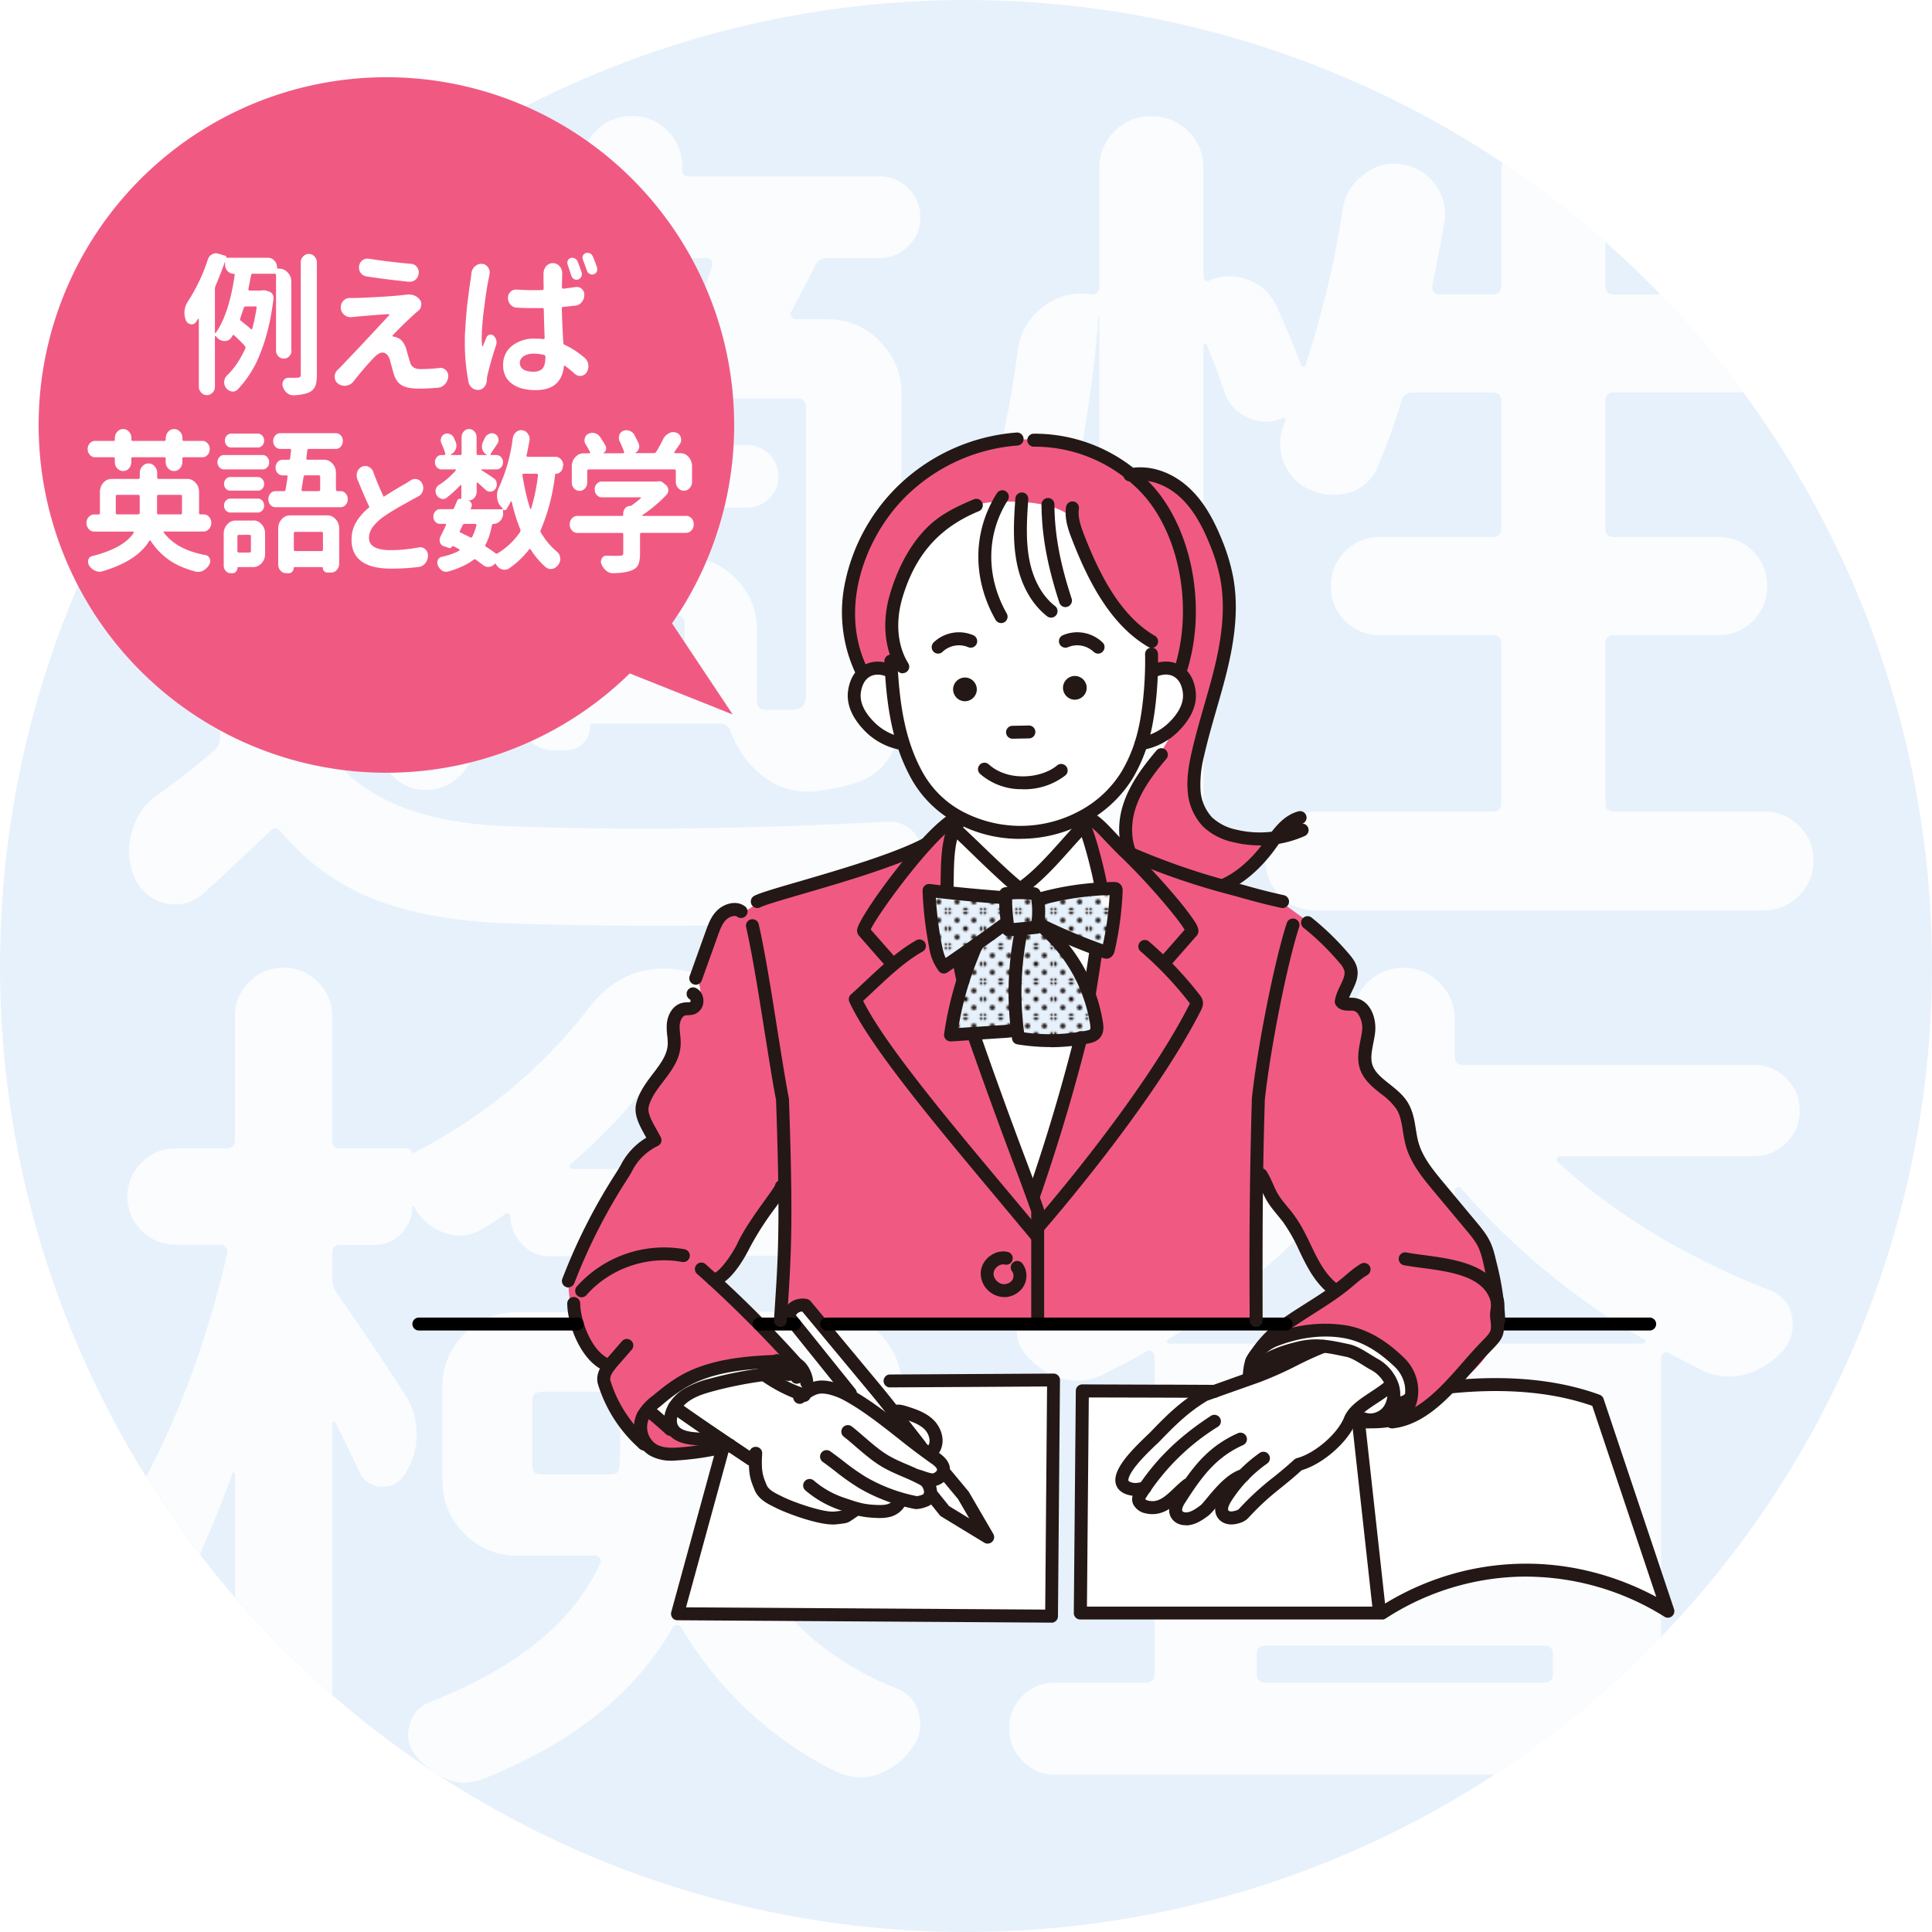 <svg xmlns="http://www.w3.org/2000/svg" viewBox="0 0 250 250"><defs><clipPath id="a"><path d="M0 0h18.12v18.12H0z" style="fill:none"/></clipPath><pattern id="b" width="18.12" height="18.12" x="0" y="0" patternTransform="matrix(.24 0 0 .24 -6046.9 -6626.22)" patternUnits="userSpaceOnUse"><path d="M0 0h18.12v18.12H0z" style="fill:none"/><g style="clip-path:url(#a)"><path d="M18.12 19.48a1.36 1.36 0 1 0 0-2.72 1.36 1.36 0 0 0 0 2.72ZM9.06 19.48a1.36 1.36 0 1 0 0-2.72 1.36 1.36 0 0 0 0 2.72ZM0 19.48a1.36 1.36 0 1 0 0-2.72 1.36 1.36 0 0 0 0 2.72ZM18.12 10.42a1.36 1.36 0 1 0 0-2.72 1.36 1.36 0 0 0 0 2.72ZM9.06 10.42a1.36 1.36 0 1 0 0-2.72 1.36 1.36 0 0 0 0 2.72ZM0 10.42A1.36 1.36 0 1 0 0 7.7a1.36 1.36 0 0 0 0 2.72ZM18.12 1.36a1.36 1.36 0 1 0 0-2.72 1.36 1.36 0 0 0 0 2.72Z" style="fill:#231815"/><circle cx="9.06" r="1.36" style="fill:#231815"/><path d="M0 1.36a1.36 1.36 0 1 0 0-2.72 1.36 1.36 0 0 0 0 2.72ZM-9.06 1.36a1.36 1.36 0 1 0 0-2.72 1.36 1.36 0 0 0 0 2.72ZM4.53 14.95a1.36 1.36 0 1 0 0-2.72 1.36 1.36 0 0 0 0 2.72ZM13.59 14.95a1.36 1.36 0 1 0 0-2.72 1.36 1.36 0 0 0 0 2.72ZM4.53 5.89a1.36 1.36 0 1 0 0-2.72 1.36 1.36 0 0 0 0 2.72ZM13.59 5.89a1.36 1.36 0 1 0 0-2.72 1.36 1.36 0 0 0 0 2.72ZM-4.53 5.89a1.36 1.36 0 1 0 0-2.72 1.36 1.36 0 0 0 0 2.72Z" style="fill:#231815"/></g></pattern></defs><circle cx="125" cy="125" r="125" style="fill:#328cdc;opacity:.12"/><g style="opacity:.8"><path d="M47.63 31.86a5.02 5.02 0 0 0 3.67 1.56h9.69a1.2 1.2 0 0 0-.95.72c-.19.41-.21.83-.06 1.28a24.39 24.39 0 0 1 1.89 5.12c.07.22.04.41-.11.56s-.33.22-.56.22h-2.45c-2.67 0-4.95.95-6.85 2.84s-2.84 4.17-2.84 6.85V96.1c0 1.71.59 3.16 1.78 4.34 1.19 1.19 2.62 1.78 4.29 1.78s3.12-.59 4.34-1.78a5.83 5.83 0 0 0 1.84-4.34V52.68c0-.74.37-1.11 1.11-1.11h14.03c.74 0 1.11.37 1.11 1.11v3.79c0 .74-.37 1.11-1.11 1.11h-8.13c-1.11 0-2.08.39-2.89 1.17-.82.78-1.22 1.74-1.22 2.89s.41 2.12 1.22 2.89a4.05 4.05 0 0 0 2.89 1.17h8.13c.74 0 1.11.37 1.11 1.11v4.12c0 .74-.37 1.11-1.11 1.11-2.6 0-4.81.91-6.62 2.73s-2.73 4.03-2.73 6.62v11.02c0 1.34.45 2.45 1.34 3.34s1.97 1.34 3.23 1.34h1.56a3.05 3.05 0 0 0 3.12-3.12c0-.22.11-.33.33-.33h16.48c.67 0 1.11.3 1.34.89.89 2.45 2.3 4.42 4.23 5.9a8.82 8.82 0 0 0 5.57 2h.89c2.82-.3 5.12-.85 6.9-1.67a8.09 8.09 0 0 0 3.62-3.9c.63-1.56.95-3.75.95-6.57v-39.3c0-2.67-.95-4.95-2.84-6.85s-4.17-2.84-6.85-2.84h-4.01c-.22 0-.41-.11-.56-.33a.56.56 0 0 1 0-.67 258.5 258.5 0 0 0 3.12-6.01c.3-.59.82-.89 1.56-.89h6.79c1.41 0 2.63-.52 3.67-1.56s1.56-2.28 1.56-3.73-.52-2.69-1.56-3.73a5.02 5.02 0 0 0-3.67-1.56H89.16c-.59 0-.89-.26-.89-.78v-.45c0-1.85-.63-3.41-1.89-4.68-1.26-1.26-2.8-1.89-4.62-1.89s-3.36.63-4.62 1.89-1.89 2.82-1.89 4.68v.45c0 .52-.3.78-.89.78H52.97a129.92 129.92 0 0 0-6.89 5.23v.06c0 1.45.52 2.69 1.56 3.73ZM88.6 84.85c0 .74-.37 1.11-1.11 1.11H77.47c-.74 0-1.11-.37-1.11-1.11v-4.12c0-.74.37-1.11 1.11-1.11h10.02c.74 0 1.11.37 1.11 1.11v4.12Zm14.58-33.29c.74 0 1.11.37 1.11 1.11v37.29c0 .67-.13 1.13-.39 1.39s-.72.43-1.39.5h-3.45c-.74 0-1.11-.37-1.11-1.11v-9.13c0-2.67-.93-4.94-2.78-6.79a9.27 9.27 0 0 0-6.79-2.78c-.74 0-1.11-.37-1.11-1.11v-4.12c0-.74.37-1.11 1.11-1.11h8.24c1.11 0 2.08-.39 2.89-1.17.82-.78 1.22-1.74 1.22-2.89s-.41-2.12-1.22-2.89a4.05 4.05 0 0 0-2.89-1.17h-8.24c-.74 0-1.11-.37-1.11-1.11v-3.79c0-.74.37-1.11 1.11-1.11h14.81ZM72.17 33.69c.11-.18.31-.28.61-.28h18.59c.3 0 .52.09.67.28.15.19.18.43.11.72a74.39 74.39 0 0 1-2.23 5.9c-.22.67-.71 1-1.45 1H75.44c-.67 0-1.08-.37-1.22-1.11a31.84 31.84 0 0 0-2.12-5.9.68.68 0 0 1 .06-.61ZM34.94 41.54a7 7 0 0 0 6.68-6.02v-.89c0-.84-.16-1.62-.46-2.35-3.1 2.8-6.05 5.76-8.85 8.85.45.18.92.31 1.41.39h1.22Z" style="fill:#fff"/><path d="M17.51 69.88a6.01 6.01 0 0 0 4.4 1.84h5.46c.74 0 1.11.37 1.11 1.11v22.6c0 .74-.3 1.34-.89 1.78a91.81 91.81 0 0 1-7.12 5.57 8.49 8.49 0 0 0-3.45 5.01 8.17 8.17 0 0 0-.33 2.34c0 1.19.26 2.37.78 3.56a5.72 5.72 0 0 0 5.23 3.34c1.34 0 2.56-.48 3.67-1.45 2.75-2.52 5.6-5.19 8.57-8.02.52-.52 1-.48 1.45.11a29.96 29.96 0 0 0 11.86 8.63c4.56 1.82 10.22 2.88 16.98 3.17 6.16.22 12.8.33 19.93.33 7.87 0 16.33-.15 25.38-.45 2-.07 3.8-.76 5.4-2.06a9.8 9.8 0 0 0 3.28-4.95 4.81 4.81 0 0 0-.67-4.23 4.12 4.12 0 0 0-3.45-1.78h-.33c-11.21.59-21.75.89-31.62.89-6.16 0-12.1-.11-17.81-.33-11.43-.45-19.22-3.9-23.38-10.35a3.22 3.22 0 0 1-.67-2V68.93c0-2.67-.95-4.95-2.84-6.85s-4.17-2.84-6.85-2.84h-9.69c-1.66 0-3.08.58-4.28 1.73-.61 1.03-1.21 2.07-1.8 3.12a6.23 6.23 0 0 0 1.69 5.79ZM194.25 36.98c0 .74-.37 1.11-1.11 1.11h-6.9a.88.88 0 0 1-.72-.33.83.83 0 0 1-.17-.78c.52-2.52 1.04-5.27 1.56-8.24a6.22 6.22 0 0 0-1.23-4.9 6.2 6.2 0 0 0-4.34-2.56 5.53 5.53 0 0 0-1-.11c-1.41 0-2.71.48-3.9 1.45a6.56 6.56 0 0 0-2.67 4.34 127.2 127.2 0 0 1-4.79 20.15c0 .22-.09.33-.28.33s-.32-.11-.39-.33c-.89-2.37-1.93-4.86-3.12-7.46a6.49 6.49 0 0 0-3.67-3.45 7.06 7.06 0 0 0-2.45-.45c-.89 0-1.74.19-2.56.56-.22.07-.41.06-.56-.06-.15-.11-.22-.24-.22-.39V21.83c0-1.93-.65-3.54-1.95-4.84-1.3-1.3-2.89-1.95-4.79-1.95s-3.49.65-4.79 1.95-1.95 2.91-1.95 4.84V37.3c0 .22-.11.43-.33.61-.22.19-.45.24-.67.17a8.1 8.1 0 0 0-6.35 1.67 8.5 8.5 0 0 0-3.23 5.79 124.48 124.48 0 0 1-3.12 15.92c-.07.52-.11 1.04-.11 1.56a6 6 0 0 0 .56 2.56 5.5 5.5 0 0 0 3.01 2.78c.59.22 1.19.33 1.78.33.82 0 1.56-.18 2.23-.56a4.35 4.35 0 0 0 2.45-3.12 160.2 160.2 0 0 0 3.67-23.94h.11v73.59c0 1.85.65 3.45 1.95 4.79 1.3 1.34 2.89 2 4.79 2s3.49-.67 4.79-2a6.63 6.63 0 0 0 1.95-4.79V44.77c0-.15.07-.24.22-.28.15-.04.22.02.22.17.82 2 1.56 3.97 2.23 5.9a5.38 5.38 0 0 0 3.01 3.45c.82.37 1.6.56 2.34.56s1.48-.15 2.23-.45c.07-.07.17-.07.28 0 .11.07.13.19.06.33a6.8 6.8 0 0 0-.34 5.01 6.53 6.53 0 0 0 3.23 3.79h.11c1.04.52 2.08.78 3.12.78.67 0 1.34-.07 2-.22a5.74 5.74 0 0 0 3.79-3.34 77.7 77.7 0 0 0 3.12-8.57c.22-.74.7-1.11 1.45-1.11h10.35c.74 0 1.11.37 1.11 1.11v16.48c0 .74-.37 1.11-1.11 1.11h-14.58c-1.78 0-3.28.61-4.51 1.84s-1.84 2.73-1.84 4.51.61 3.28 1.84 4.51 2.73 1.84 4.51 1.84h14.58c.74 0 1.11.37 1.11 1.11v20.6c0 .74-.37 1.11-1.11 1.11h-22.93c-1.78 0-3.3.61-4.56 1.84-1.26 1.22-1.89 2.73-1.89 4.51s.63 3.3 1.89 4.56 2.78 1.89 4.56 1.89h58c1.78 0 3.3-.63 4.56-1.89 1.26-1.26 1.89-2.78 1.89-4.56s-.63-3.28-1.89-4.51a6.33 6.33 0 0 0-4.56-1.84h-19.37c-.74 0-1.11-.37-1.11-1.11V83.3c0-.74.37-1.11 1.11-1.11h13.47c1.78 0 3.28-.61 4.51-1.84s1.84-2.73 1.84-4.51-.61-3.28-1.84-4.51-2.73-1.84-4.51-1.84h-13.47c-.74 0-1.11-.37-1.11-1.11V51.9c0-.74.37-1.11 1.11-1.11h15.81c.31 0 .61-.03.9-.06a125.36 125.36 0 0 0-10.71-12.63h-6c-.74 0-1.11-.37-1.11-1.11V31.3c-4.2-3.71-8.64-7.14-13.32-10.27-.1.47-.15.97-.15 1.48v14.47ZM60.21 230.65c.82 0 1.67-.19 2.56-.56 11.43-4.6 19.52-11.09 24.27-19.48.15-.22.33-.33.56-.33s.41.11.56.33a47.96 47.96 0 0 0 20.37 18.81c.96.37 1.93.56 2.89.56.82 0 1.6-.15 2.34-.45a8.99 8.99 0 0 0 4.34-3.45c.67-.97 1-1.93 1-2.89 0-.45-.07-.93-.22-1.45a4.4 4.4 0 0 0-2.78-3.23 39.7 39.7 0 0 1-10.74-6.29 37.97 37.97 0 0 1-8.29-10.08c-.15-.15-.15-.33 0-.56.15-.22.33-.33.56-.33h9.35c2.67 0 4.95-.95 6.85-2.84s2.84-4.17 2.84-6.85v-12.13c0-2.67-.95-4.95-2.84-6.85s-4.17-2.84-6.85-2.84H93.51c-.74 0-1.11-.37-1.11-1.11v-5.01c0-.74.37-1.11 1.11-1.11h8.91c1.41 0 2.6-.5 3.56-1.5s1.45-2.17 1.45-3.51c0-.45.18-.56.56-.33.82.59 1.63 1.11 2.45 1.56 1.04.67 2.12 1 3.23 1a7.36 7.36 0 0 0 6.01-3.67 5.69 5.69 0 0 0 .56-4.9 6.1 6.1 0 0 0-3.12-3.67 74.3 74.3 0 0 1-21.26-17.37c-2.75-3.19-6.05-4.79-9.91-4.79s-7.09 1.67-9.69 5.01a66.53 66.53 0 0 1-22.93 18.93c0-.45-.26-.67-.78-.67h-8.57c-.67 0-1-.37-1-1.11v-16.03c0-1.71-.61-3.17-1.84-4.4s-2.71-1.84-4.45-1.84-3.23.61-4.45 1.84-1.84 2.69-1.84 4.4v16.03c0 .74-.37 1.11-1.11 1.11h-6.57c-1.71 0-3.17.61-4.4 1.84s-1.84 2.69-1.84 4.4.61 3.17 1.84 4.4 2.69 1.84 4.4 1.84h5.79c.3 0 .54.11.72.33.18.22.24.48.17.78-2.49 10.76-5.99 20.38-10.49 28.89 2.16 3.46 4.48 6.81 6.96 10.03 1.43-3.14 2.83-6.6 4.2-10.41 0-.15.06-.2.17-.17.11.04.17.09.17.17v15.99c3.89 4.5 8.09 8.72 12.58 12.63v-35.07c0-.15.06-.24.17-.28.11-.04.2.02.28.17 1.11 2.23 2.12 4.31 3.01 6.23a3.2 3.2 0 0 0 2.78 2h.45c1.11 0 2-.52 2.67-1.56 1.04-1.56 1.56-3.3 1.56-5.23s-.52-3.67-1.56-5.23a456.83 456.83 0 0 0-8.68-12.91 3.22 3.22 0 0 1-.67-2v-3.23c0-.74.33-1.11 1-1.11h4.45c1.34 0 2.49-.48 3.45-1.45s1.45-2.12 1.45-3.45c0-.07.04-.11.11-.11s.13.02.17.06c.04.04.06.09.06.17a6.87 6.87 0 0 0 5.79 3.56c1.04 0 2.04-.3 3.01-.89a26.63 26.63 0 0 0 3.01-2c.07 0 .18.02.33.06.15.04.22.13.22.28 0 1.41.5 2.64 1.5 3.67a4.84 4.84 0 0 0 3.62 1.56h8.02c.74 0 1.11.37 1.11 1.11v5.01c0 .74-.37 1.11-1.11 1.11H66.94c-2.67 0-4.95.95-6.85 2.84s-2.84 4.17-2.84 6.85v12.13c0 2.67.95 4.95 2.84 6.85s4.17 2.84 6.85 2.84h10.02c.3 0 .52.11.67.33.15.22.15.45 0 .67-3.34 7.5-10.65 13.47-21.93 17.92a4.05 4.05 0 0 0-2.67 2.89c-.15.45-.22.89-.22 1.34 0 .89.3 1.74.89 2.56a10.08 10.08 0 0 0 4.13 3.23c.82.3 1.63.45 2.45.45Zm33.28-50.54h9.91c.74 0 1.11.37 1.11 1.11v8.46c0 .74-.37 1.11-1.11 1.11H93.38a.96.96 0 0 1-1-1v-8.57c0-.74.37-1.11 1.11-1.11Zm-19.37-28.84c-.22 0-.35-.09-.39-.28-.04-.18.02-.31.17-.39a70.95 70.95 0 0 0 11.69-12.8c.15-.22.37-.33.67-.33s.52.11.67.33a73.17 73.17 0 0 0 12.25 12.8c.15.07.18.21.11.39-.07.19-.19.28-.33.28H74.13ZM70 190.79c-.74 0-1.11-.37-1.11-1.11v-8.46c0-.74.37-1.11 1.11-1.11h9.13c.74 0 1.11.37 1.11 1.11v5.79c0 1.19-.04 2.12-.11 2.78 0 .67-.37 1-1.11 1H70ZM214.95 211.79v-36.13c0-.22.11-.41.33-.56a.56.56 0 0 1 .67 0c1.56.82 3.08 1.6 4.56 2.34a8.06 8.06 0 0 0 5.57.34 10.06 10.06 0 0 0 4.9-3.34c.67-.89 1-1.89 1-3.01 0-.37-.04-.78-.11-1.22a4.4 4.4 0 0 0-2.78-3.23c-10.84-4.23-20-9.76-27.5-16.59-.15-.15-.19-.31-.11-.5.07-.18.22-.28.45-.28h25.05c1.63 0 3.02-.57 4.17-1.73s1.73-2.54 1.73-4.17-.58-3.02-1.73-4.17a5.69 5.69 0 0 0-4.17-1.73h-37.63c-.74 0-1.11-.37-1.11-1.11v-4.79c0-1.85-.65-3.43-1.95-4.73-1.3-1.3-2.86-1.95-4.68-1.95s-3.38.65-4.68 1.95-1.95 2.88-1.95 4.73v4.79c0 .74-.37 1.11-1.11 1.11h-36.74c-1.63 0-3.02.58-4.17 1.73s-1.73 2.54-1.73 4.17.57 3.02 1.73 4.17a5.69 5.69 0 0 0 4.17 1.73h23.71c.22 0 .37.09.45.28.07.19.04.35-.11.5-7.5 7.2-16.44 12.99-26.83 17.37a4.39 4.39 0 0 0-2.67 3.23c-.07.37-.11.78-.11 1.22 0 1.04.33 2 1 2.89a9.68 9.68 0 0 0 4.68 3.23c.74.22 1.48.33 2.23.33a7.6 7.6 0 0 0 3.23-.78c1.78-.89 3.67-1.89 5.68-3.01a.56.56 0 0 1 .67 0c.22.15.33.33.33.56v41.19c0 .74-.37 1.11-1.11 1.11h-11.8c-1.63 0-3.02.58-4.17 1.73s-1.73 2.54-1.73 4.17.57 3.04 1.73 4.23a5.58 5.58 0 0 0 4.17 1.78h56.91a125.88 125.88 0 0 0 21.58-17.86Zm-14.02 4.83c0 .74-.37 1.11-1.11 1.11h-36.07c-.74 0-1.11-.37-1.11-1.11v-2.56c0-.74.37-1.11 1.11-1.11h36.07c.74 0 1.11.37 1.11 1.11v2.56Zm0-14.14c0 .74-.37 1.11-1.11 1.11h-36.07c-.74 0-1.11-.37-1.11-1.11v-2.56c0-.74.37-1.11 1.11-1.11h36.07c.74 0 1.11.37 1.11 1.11v2.56Zm0-14.14c0 .74-.37 1.11-1.11 1.11h-36.07c-.74 0-1.11-.37-1.11-1.11V186c0-.74.37-1.11 1.11-1.11h36.07c.74 0 1.11.37 1.11 1.11v2.34Zm11.69-14.47h-61.34c-.15 0-.24-.07-.28-.22-.04-.15.02-.26.17-.33a91.78 91.78 0 0 0 23.04-20.04.43.43 0 0 1 .5-.11c.18.07.28.19.28.33v10.58c0 1.86.65 3.43 1.95 4.73 1.3 1.3 2.86 1.95 4.68 1.95s3.38-.65 4.68-1.95 1.95-2.88 1.95-4.73v-10.02c0-.22.09-.37.28-.45a.44.44 0 0 1 .5.11 93.17 93.17 0 0 0 23.71 19.59c.15.07.2.19.17.33-.04.15-.13.22-.28.22Z" style="fill:#fff"/></g><path d="M213.47 172.17h-19.64c-.46 0-.84-.38-.84-.84s.38-.84.84-.84h19.64c.46 0 .84.38.84.84s-.38.84-.84.84Z"/><path d="m156.24 180.12-16.17.07-.29 28.69 38.65.06s7.21-5.64 18.37-5.86 18.67 5.01 18.67 5.01l-8.66-26.9s-6.94-2.65-13.81-2.07c-6.87.57-7.3 2.79-7.3 2.79l-3 1.65-.93-1.28 1.07-2.3s.14-4.87-7.23-7.3-12.95 2.29-12.95 3-.56 1.71-.56 1.71l-.73 1.08-5.15 1.65ZM93.77 186.67l-6.13 21.96 48.27.21.28-30.3h-21.07l-2.21.66-8.79-10.52-1.14 1.52 7.63 10.75-3.53-.56-3.71.78-4.61-4.14-1.56-.68-3.55-3.45-12.44 7.32 5.01 4.92 4.04 1.11 3.51.42zM136.32 121.01l4.81 6.71.75-4.75-5.56-1.96zM125.9 133.59l7.87 21.92 6.06-20.78-4.41-.19-3.59.08-.32-1.31-5.61.28zM123.65 105.89s-2.22 7.72-.98 9.62l7.31.83 2.01-1.29 2.55 1.44 7.49-1.68-1.9-8.62-7.21 1.4-5.81-.7-3.46-.99Z" style="fill:#fff"/><path d="M131.73 56.86c-2.92.26-15.74 1.55-20.82 15.91 0 0-3.1 6.71.77 14.11l3.61-.17s-.17-2.15 1.12-2.75c0 0 24.34-9.12 27.7-5.42s5.25 4.04 4.99 6.45 1.2 1.72 1.2 1.72 1.12-1.12 2.15.09 1.98 4.39.6 6.19-2.58 3.87-3.1 4.9-6.62 8.69-3.35 13.08c3.27 4.39 9.38 5.16 12.39 3.18s6.02-5.51 6.02-5.51-2.32.6-4.9-.26c-2.58-.86-6.8-2.67-5.51-8.43s6.71-20.21 3.27-28.21-5.42-10.24-11.1-10.15c0 0-5.76-4.82-12.73-4.73h-2.32Z" style="fill:#f05a82"/><path d="M154.65 116.19c-1.79 0-3.66-.52-5.44-1.5a9.08 9.08 0 0 1-2.56-2c-1.8-2.09-2.32-5.34-1.35-8.47.84-2.72 2.6-5.04 4.38-7.15a.84.84 0 0 1 1.28 1.08c-1.66 1.97-3.31 4.13-4.06 6.57-.63 2.02-.69 4.89 1.02 6.88.51.6 1.2 1.13 2.11 1.63a9.44 9.44 0 0 0 4.95 1.28c4.04-.17 7.07-3.49 8.52-5.45l.34-.47c1.05-1.45 2.25-3.09 4.17-3.6a.84.84 0 0 1 1.03.59.84.84 0 0 1-.59 1.03c-1.34.36-2.31 1.69-3.24 2.97l-.35.48c-1.63 2.2-5.07 5.92-9.8 6.12h-.39Z" style="fill:#231815"/><path d="m123.65 105.89-4.9 3.89-20.73 6.89a3.73 3.73 0 0 1-3.96 1.27l-4.02 8.64c.73.96.78 2.24.15 3.16-.76 1.11-2.12 1.12-2.24 1.12-.22.28-.55.76-.77 1.42-.64 1.91.51 2.79.1 4.45-.31 1.26-1.05 1.05-2.78 3.63-.82 1.22-1.23 1.83-1.34 2.63-.29 1.97 1.2 3.7 1.9 4.41-.66.17-1.68.53-2.57 1.37-1.1 1.04-1.29 2.38-1.57 2.66-1.7 1.69-4.18 5.65-7.36 14.33a14.8 14.8 0 0 0 5.06 11.3 4.3 4.3 0 0 0-.43 1.85c0 1.32.68 2.29 1.36 3.2a49.1 49.1 0 0 0 4.24 4.91 7.3 7.3 0 0 0 2.98 1.15 7.86 7.86 0 0 0 5.65-1.51 9.17 9.17 0 0 1-8.56-4.33c2.53-2.61 5.05-4.25 7.58-4.89a27.08 27.08 0 0 1 11.7-.91l-10.65-10.99c.67-.48 1.7-1.31 2.7-2.55 1.45-1.8 1.67-3.04 2.98-5.05.6-.92 1.59-2.26 3.16-3.69l-.51 17.09h2.32c-.38-.48-.92-.87-1.3-1.36.13-.24.68-.57 1.3-.95s.73-.34 1.01-.35c1.07 1 1.26 1.7 2.05 2.65h56.59l.11-19.26c.57.99 1.45 2.45 2.68 4.13.85 1.17 1.23 1.58 1.82 2.41a22.97 22.97 0 0 1 2.77 5.31l2.72 3.14-7.88 5.71c1.77-.57 4.95-1.3 8.66-.52 2.72.57 4.51 1.69 5.04 2.04 1.37.9 2.72 1.78 3.47 3.48 1.1 2.48.17 4.99-.14 5.74a33.2 33.2 0 0 0 5.23-3.31c2.91-2.25 5.46-4.23 6.31-7.57.32-1.23.28-2.19.22-3.88a19.35 19.35 0 0 0-1.46-7.08c-.72-1.65-2.18-3.38-5.11-6.83-3.08-3.63-3.55-3.76-4.14-5.24-1.2-3.01.1-4.04-1.2-6.33-1.59-2.81-4.06-2.18-4.83-4.64-.58-1.83.6-2.8.06-5.69a10.06 10.06 0 0 0-1.1-3.03l-2.57-.23c.52-.64 1.75-2.32 1.35-4.15-.12-.57-.4-1.17-2.22-3.07a49.34 49.34 0 0 0-3.58-3.39l-3.45-2.52-19.36-5.77-5.83-5.57 2.28 9.41 1.77.39-.88 8.29-1.63-.34-.86 5.54 1.08 5.36-2.28.86-5.99 19.35-7.93-20.49-3.2.4 1.77-6.67-.97-3.26-1.6 1.14a25.5 25.5 0 0 1-1.43-9.99l2.18.3a36.02 36.02 0 0 1 .98-9.61Z" style="fill:#f05a82"/><path d="m133.84 115.65-3.37-.21-.49.88-9.59-1.08c-.15 3.5.43 6.84 1.68 10.02l4.34-3.11a39 39 0 0 0-1.86 4.87s-.23.76-.45 1.57c-.55 2.07-.96 4.53-1.06 5.12 2.82-.32 5.65-.17 8.47-.5l.31 1.4c7.93.49 10.25-1.01 10.25-1.01.62-.21-1.42-7-5.06-12.46l6.49 2.16c.47-2.6.78-5.35.88-8.29-3.28.03-6.57.6-9.85 1.45l-.71-.82Z" style="fill:url(#b)"/><path d="M124.61 127.74a.83.83 0 0 1-.82-.67l-.56-2.7c-.09-.45.2-.9.65-.99.45-.09.9.2.99.65l.56 2.69a.84.84 0 0 1-.82 1.01ZM134.28 171.7a.84.84 0 0 1-.84-.84v-14.08a270 270 0 0 0-2.12-5.78 747.64 747.64 0 0 1-6.18-17.01.83.83 0 0 1 .52-1.06.83.83 0 0 1 1.06.52 674.01 674.01 0 0 0 6.16 16.97c1.15 3.07 1.97 5.28 2.19 5.99a1 1 0 0 1 .04.25v14.21c0 .46-.37.84-.84.84ZM122.53 115.73h-.02a.83.83 0 0 1-.81-.86l.02-1.11c.03-2.23.08-5 .98-6.9a.84.84 0 1 1 1.52.72c-.74 1.57-.78 4.14-.81 6.21l-.02 1.13a.84.84 0 0 1-.84.81ZM140.94 129.5l-.14-.01a.83.83 0 0 1-.69-.96c.28-1.68.62-3.87.87-5.56a.84.84 0 0 1 .95-.71c.46.07.77.49.71.95-.25 1.71-.59 3.9-.87 5.59a.84.84 0 0 1-.83.7Z" style="fill:#231815"/><path d="M133.77 155.51a.92.92 0 0 1-.28-.05.83.83 0 0 1-.51-1.07 244.7 244.7 0 0 0 6.06-20.26.84.84 0 1 1 1.63.39 246.4 246.4 0 0 1-6.11 20.42.84.84 0 0 1-.79.56ZM142.43 115.34a.85.85 0 0 1-.83-.71c-.22-1.45-1.47-6.36-2.06-7.38a.84.84 0 1 1 1.45-.83c.74 1.29 2.03 6.48 2.26 7.96a.84.84 0 0 1-.7.95h-.13Z" style="fill:#231815"/><path d="M134.21 160.83a.85.85 0 0 1-.65-.3l-4.42-5.3c-8.17-9.77-16.62-19.86-19.23-25.58a.84.84 0 0 1 .2-.97c.64-.57 1.3-1.19 1.93-1.78 2-1.87 4.06-3.81 6.44-5.18a.84.84 0 1 1 .83 1.45c-2.21 1.27-4.2 3.14-6.13 4.95l-1.49 1.39c2.8 5.61 10.89 15.29 18.73 24.65 1.47 1.76 3 3.58 4.43 5.31a.83.83 0 0 1-.64 1.37ZM150.97 125.04c-.2 0-.4-.07-.56-.21a.84.84 0 0 1-.06-1.18 300 300 0 0 0 2.35-2.67l.59-.67c-.77-1.33-4.49-5.83-8.39-9.58l-.03-.03c-.7-.67-1.3-1.31-1.83-1.87-.97-1.03-1.73-1.84-2.44-2.16a.84.84 0 0 1-.42-1.11.84.84 0 0 1 1.11-.42c1.01.46 1.88 1.38 2.97 2.54.51.54 1.08 1.16 1.74 1.78l.03.03a89.14 89.14 0 0 1 6.24 6.71 36.29 36.29 0 0 1 2.05 2.64c.5.72 1.12 1.62.5 2.27l-.86.98-2.36 2.69a.85.85 0 0 1-.62.28Zm2.64-5.1-.01.01.01-.01Z" style="fill:#231815"/><path d="M115.01 125.04a.8.8 0 0 1-.62-.28 298.5 298.5 0 0 1-2.23-2.53l-1-1.14a.97.97 0 0 1-.24-.84c.3-1.81 8.65-13.25 12.35-15.11a.85.85 0 0 1 1.13.37c.21.41.04.92-.37 1.13-3.05 1.54-10.36 11.47-11.36 13.64l.75.85 2.22 2.52c.31.34.28.87-.06 1.18a.85.85 0 0 1-.56.21Zm-2.65-5.11.02.02-.02-.02ZM134.47 159.47a.84.84 0 0 1-.63-1.39c.14-.16 13.79-15.77 20.05-28.06l.08-.18a45.77 45.77 0 0 0-6.43-6.78.84.84 0 0 1 1.09-1.27 47.64 47.64 0 0 1 6.6 6.94c.13.16.34.44.41.82.1.53-.14.99-.26 1.24-6.35 12.47-20.15 28.24-20.28 28.4a.85.85 0 0 1-.63.29Z" style="fill:#231815"/><path d="M123.45 108.67h-.03a.85.85 0 0 1-.81-.87c0-.17.02-.21.29-.89l.18-.45c.05-1.53.04-2.42.02-3.92 0-.46.36-.84.83-.85h.01c.46 0 .83.37.84.83.02 1.56.03 2.47-.03 4.12 0 .17-.02.21-.29.89l-.2.52a.84.84 0 0 1-.81.62Zm.84-.81Zm0 0ZM140.46 108.05a.83.83 0 0 1-.83-.77c-.09-1.1-.21-3.97-.19-4.79 0-.46.39-.83.85-.82.46 0 .83.39.82.85-.01.77.1 3.58.19 4.62.04.46-.3.87-.76.91h-.07ZM129.93 167.83h-.22a3.1 3.1 0 0 1-2.8-3.25 2.9 2.9 0 0 1 1.2-2.06c.67-.5 1.49-.69 2.25-.53a.84.84 0 1 1-.36 1.64c-.29-.06-.62.02-.91.24-.3.22-.49.54-.52.86-.03.31.09.65.33.93.25.3.59.48.93.51.45.03.93-.19 1.16-.54.22-.34.21-.83-.03-1.12a.84.84 0 0 1 1.31-1.05c.68.86.74 2.12.13 3.07a2.97 2.97 0 0 1-2.47 1.32Z" style="fill:#231815"/><path d="M131.35 115.34a.85.85 0 0 1-.54-.19c-1.44-1.2-3.72-3.4-5.38-5.01-.72-.7-1.34-1.3-1.7-1.62l-.35-.32a.83.83 0 0 1-.05-1.18.83.83 0 0 1 1.18-.05l.36.33 1.73 1.65c1.65 1.59 3.9 3.77 5.29 4.92.36.3.4.83.11 1.18-.17.2-.4.3-.64.3Z" style="fill:#231815"/><path d="M131.99 115.88a.84.84 0 0 1-.48-1.53c2.14-1.47 3.98-3.54 5.77-5.54.64-.72 1.31-1.47 1.98-2.17a.83.83 0 0 1 1.18-.03c.34.32.35.85.03 1.18-.65.69-1.31 1.42-1.94 2.13-1.85 2.07-3.76 4.22-6.07 5.81a.85.85 0 0 1-.48.15Z" style="fill:#231815"/><path d="M115.72 86.16c0 2.62.78 15.18 6.2 18.1 0 0 4.9 3.53 9.12 3.35s9.55-1.12 12.39-4.56c2.84-3.44 5.59-7.57 5.59-17.81 0 0 0-2.15-1.2-3.18s-7.4-7.66-8.77-14.54c0 0-1.05-3-10.33-2.57-8.88.41-12.84 11.99-12.98 14.35-.23 3.81.51 6.03 0 6.84" style="fill:#fff"/><path d="M163 109.39c-1.14 0-2.28-.13-3.39-.41a8.07 8.07 0 0 1-3.96-2.05 7.38 7.38 0 0 1-1.97-4.69c-.13-1.68.17-3.3.5-4.81.46-2.05 1.05-4.09 1.61-6.06.5-1.72 1.01-3.49 1.43-5.25 1.07-4.49 1.28-8.06.68-11.24a23.57 23.57 0 0 0-1.4-4.54c-1.13-2.77-2.35-4.7-3.86-6.06-1.84-1.67-4.24-2.44-6.27-2.01a.83.83 0 0 1-.99-.65c-.1-.45.19-.9.65-.99 2.58-.55 5.47.35 7.74 2.41 1.7 1.54 3.06 3.66 4.29 6.67a25.2 25.2 0 0 1 1.49 4.86c.65 3.42.43 7.21-.7 11.94-.43 1.8-.95 3.59-1.45 5.33-.56 1.95-1.14 3.96-1.59 5.96a14.85 14.85 0 0 0-.47 4.32 5.74 5.74 0 0 0 1.49 3.64 6.58 6.58 0 0 0 3.17 1.6c2.71.66 5.6.4 8.15-.72.42-.19.92 0 1.11.43.19.42 0 .92-.43 1.11a14.49 14.49 0 0 1-5.83 1.23ZM116.81 87.13a.83.83 0 0 1-.71-.4c-1.66-2.68-2-6.28-.93-9.87.88-2.96 2.3-5.97 4.53-8.33 1.61-1.7 3.57-2.78 6.32-3.92a.83.83 0 0 1 1.09.45.83.83 0 0 1-.45 1.09c-4.94 2.04-8.17 5.44-9.88 11.18-.93 3.13-.66 6.23.75 8.5a.84.84 0 0 1-.71 1.28ZM129.65 80.62a.85.85 0 0 1-.83-.42c-3.03-5.34-2.96-11.47.2-16.41a.84.84 0 0 1 1.41.91c-2.82 4.4-2.88 9.89-.16 14.68.23.4.09.91-.31 1.14a.75.75 0 0 1-.32.1ZM135.98 79.92a.78.78 0 0 1-.49-.18c-1.95-1.52-3.35-3.98-3.92-6.92-.53-2.71-.39-5.48-.18-8.32a.83.83 0 0 1 .9-.77c.46.03.81.44.77.9-.2 2.72-.34 5.36.15 7.87.5 2.54 1.67 4.65 3.31 5.92.37.28.43.81.15 1.18a.83.83 0 0 1-.69.32ZM137.87 78.56a.83.83 0 0 1-.79-.58c-1.56-4.79-2.28-8.7-2.31-12.69 0-.46.37-.84.83-.85h.01c.46 0 .83.37.83.83.03 3.86.7 7.51 2.23 12.19a.85.85 0 0 1-.8 1.1Z" style="fill:#231815"/><path d="M149.04 83.84a.9.9 0 0 1-.42-.11c-5.11-2.95-7.97-8.97-9.89-13.89-.51-1.31-.99-2.7-.79-4.16a.84.84 0 1 1 1.66.22c-.14 1.06.25 2.18.69 3.33 1.82 4.66 4.51 10.36 9.16 13.05a.84.84 0 0 1-.42 1.56ZM111.83 88.33a.84.84 0 0 1-.74-.44 18.62 18.62 0 0 1-1.68-12.79 24.38 24.38 0 0 1 6.04-11.46 24.75 24.75 0 0 1 16.1-7.67c.46-.03.86.31.9.78a.85.85 0 0 1-.78.9 23.07 23.07 0 0 0-15 7.15c-4.94 5.26-8.33 14.48-4.11 22.3a.84.84 0 0 1-.74 1.24Z" style="fill:#231815"/><path d="M115.3 86.71c.1-1.06-5.25.09-4.73 3.18.52 3.1 2.52 5.02 5.43 6.25 0 0 .5-.58.24-2.04s-1.03-6.45-.95-7.4Z" style="fill:#fff"/><path d="M152.42 88.55a.83.83 0 0 1-.78-1.12c.92-2.55 1.4-5.25 1.43-8.03.07-5.91-1.83-11.63-5.06-15.3a19.02 19.02 0 0 0-14.24-6.3.85.85 0 0 1-.84-.84c0-.46.38-.84.84-.84a20.66 20.66 0 0 1 15.49 6.87c3.5 3.97 5.55 10.11 5.48 16.43a26.15 26.15 0 0 1-1.53 8.59.84.84 0 0 1-.79.55Z" style="fill:#231815"/><path d="M149.16 86.61c-.1-1.06 5.25.09 4.73 3.18-.52 3.1-2.52 5.02-5.43 6.25 0 0-.5-.58-.24-2.04s1.03-6.45.95-7.4Z" style="fill:#fff"/><path d="M130.63 121.15c-.44 0-.53-.07-.68-.2-.26-.21-.35-.29-.54-2.37-.07-.73-.17-2.1-.1-3a.85.85 0 0 1 .72-.77c1.3-.18 2.63-.17 3.93.02.45.07.76.48.71.93.24.12.41.34.46.62a10.5 10.5 0 0 1-.12 3.79.83.83 0 0 1-.73.65c-2.14.23-3.13.33-3.65.33Zm.33-4.76c0 .98.13 2.28.22 3.04.42-.03 1.12-.1 2.29-.22a9 9 0 0 0 0-2.59v-.18c-.83-.1-1.67-.12-2.5-.06Z" style="fill:#231815"/><path d="M122.15 125.98a.85.85 0 0 1-.64-.29 6.75 6.75 0 0 1-1.29-3.17 46.67 46.67 0 0 1-.84-7.26.9.9 0 0 1 .27-.65.86.86 0 0 1 .67-.22c3.14.38 6.34.68 9.49.92.46.03.81.44.77.9a.83.83 0 0 1-.9.77c-2.85-.21-5.73-.48-8.58-.81.12 2.02.37 4.04.76 6.02.12.61.26 1.24.51 1.77 2.33-1.6 4.67-3.25 6.95-4.92a.84.84 0 0 1 1.17.18c.27.37.19.9-.18 1.17a314.17 314.17 0 0 1-7.7 5.43.82.82 0 0 1-.47.15ZM143.15 124.05c-.2 0-.36-.06-.44-.08a74.56 74.56 0 0 1-8.84-3.74.85.85 0 0 1-.38-1.12.85.85 0 0 1 1.12-.38 74.26 74.26 0 0 0 8.11 3.46c.46-2.09.74-4.23.86-6.37a36.6 36.6 0 0 0-8.52 1.24.84.84 0 0 1-1.03-.59.84.84 0 0 1 .59-1.03 38.04 38.04 0 0 1 9.55-1.31c.13 0 .52 0 .82.32.3.31.28.69.28.82a41.9 41.9 0 0 1-1.04 7.8c-.16.69-.6.9-.84.96l-.25.03Z" style="fill:#231815"/><path d="M123 134.75a.83.83 0 0 1-.83-.96 44.87 44.87 0 0 1 2.79-10.35l.05-.12c.32-.8.55-1.35.76-1.64a.85.85 0 0 1 1.17-.21c.38.27.47.79.21 1.17-.09.13-.28.56-.57 1.3l-.05.13a41.48 41.48 0 0 0-2.52 8.95l5.7-.37.89-.07a.83.83 0 1 1 .18 1.66c-.33.04-.65.06-.96.08l-6.74.44h-.05Z" style="fill:#231815"/><path d="M135.89 135.49c-1.41 0-2.83-.12-4.24-.35a.83.83 0 0 1-.69-.7c-.69-4.57-.59-9.19.29-13.72a.84.84 0 0 1 .98-.66c.45.09.75.53.66.98a38.6 38.6 0 0 0-.37 12.55c2.66.37 5.35.3 7.99-.21.4-.08.52-.14.55-.19.02-.03.07-.16 0-.64a19.88 19.88 0 0 0-6.33-11.64.83.83 0 0 1-.07-1.18.83.83 0 0 1 1.18-.07 21.58 21.58 0 0 1 6.88 12.64c.06.41.19 1.25-.33 1.92-.46.59-1.17.73-1.56.81-1.64.32-3.3.48-4.95.48ZM90.03 127.42a.84.84 0 0 1-.79-1.12l2.09-5.83c.31-.86.69-1.93 1.52-2.71.93-.87 2.52-1.32 3.61-.43a.84.84 0 0 1-1.06 1.3c-.31-.25-1-.02-1.41.36-.53.5-.83 1.32-1.09 2.05l-2.09 5.83a.85.85 0 0 1-.79.56ZM73.55 166.6a.8.8 0 0 1-.3-.06.83.83 0 0 1-.48-1.08 74.34 74.34 0 0 1 7.02-13.8c.18-.28.34-.56.51-.85a8.78 8.78 0 0 1 3.33-3.59l-.1-.18c-.8-1.44-1.56-2.8-1.2-4.26.37-1.48 1.28-2.68 2.16-3.84.94-1.23 1.83-2.4 1.91-3.75.02-.37-.01-.77-.06-1.18a8.57 8.57 0 0 1-.06-1.45c.08-1.19.74-2.51 2.05-2.8.23-.05.44-.06.62-.06.15 0 .3-.01.37-.04.04-.05.05-.25 0-.31a.83.83 0 0 1-.39-1.11.84.84 0 0 1 1.12-.39c.62.3 1 .98.97 1.73a1.8 1.8 0 0 1-1.11 1.64c-.33.12-.65.14-.9.15-.13 0-.25 0-.33.03-.41.09-.69.71-.73 1.26-.02.37.02.76.06 1.18.05.47.09.95.06 1.46-.12 1.85-1.2 3.28-2.25 4.65-.82 1.07-1.58 2.08-1.87 3.23-.2.81.34 1.79 1.04 3.04l.51.92a.83.83 0 0 1-.35 1.13 7.2 7.2 0 0 0-3.4 3.35c-.17.3-.35.62-.56.93a72.89 72.89 0 0 0-6.87 13.49.85.85 0 0 1-.78.54ZM92.35 166.39c-.09 0-.18 0-.26-.02a.85.85 0 0 1-.69-.97.85.85 0 0 1 .97-.69h.01c.61 0 2.33-2.28 3.09-3.92.8-1.72 2.39-3.94 3.55-5.55.52-.73 1.11-1.54 1.26-1.84a.85.85 0 0 1 .53-.65.83.83 0 0 1 1.08.48c.22.57-.04.94-1.51 2.99a39.38 39.38 0 0 0-3.39 5.28c-.02.05-2.34 4.89-4.64 4.89Zm7.98-12.56Zm0 0ZM75.26 167.87a.84.84 0 0 1-.63-1.39 15.17 15.17 0 0 1 13.95-4.83c.45.09.75.52.67.98a.85.85 0 0 1-.98.67c-4.5-.85-9.36.84-12.38 4.28a.85.85 0 0 1-.63.29ZM83.42 187.72c-.44 0-.73-.3-.83-.4l-.02-.03a18.3 18.3 0 0 1-5.18-8.13c-.47-1.51.72-2.88 1.23-3.47l1.86-2.14a.83.83 0 0 1 1.18-.08c.35.3.39.83.08 1.18l-1.86 2.14c-.51.58-1.06 1.32-.89 1.87a16.73 16.73 0 0 0 4.51 7.21h.03c.45.05.8.45.81.93a.9.9 0 0 1-.77.91l-.15.01Zm.42-1.53Z" style="fill:#231815"/><path d="M103.11 177.37a.81.81 0 0 1-.59-.25s-.02-.02-.03-.04a159.04 159.04 0 0 0-10.83-10.93c-.45-.41-.92-.84-1.46-1.31a.83.83 0 0 1-.07-1.18.83.83 0 0 1 1.18-.07l1.47 1.32a152.32 152.32 0 0 1 10.94 11.04c.3.33.29.84-.03 1.16a.85.85 0 0 1-.59.25Z" style="fill:#231815"/><path d="M91.41 187.06c-.59 0-1.18-.03-1.76-.09-1.74-.17-2.89-.79-3.42-1.83a3.17 3.17 0 0 1-.25-1.95c.09-.53.29-1.05.58-1.54a5.84 5.84 0 0 1 1.8-1.84 12.36 12.36 0 0 1 3.54-1.43 51.35 51.35 0 0 1 7.66-1.45c.88-.1 1.82-.17 2.73.12.44.14.68.62.54 1.06a.84.84 0 0 1-1.06.54 4.84 4.84 0 0 0-2.02-.05l-.78.1c-2.24.29-4.47.73-6.64 1.31-.99.27-2.13.6-3.05 1.21a4.2 4.2 0 0 0-1.29 1.3c-.19.31-.31.63-.37.96-.06.36-.03.68.09.92.25.5.95.81 2.09.92 1.08.11 2.18.1 3.25 0a.84.84 0 0 1 .17 1.67c-.61.06-1.22.09-1.83.09Z" style="fill:#231815"/><path d="M87 189.01a5.66 5.66 0 0 1-2.95-.69 4.29 4.29 0 0 1-1.56-5.56 7.35 7.35 0 0 1 2-2.17l.53-.43a23.9 23.9 0 0 1 2.61-1.91c3.92-2.4 8.76-2.78 12.98-2.94h.4a5.2 5.2 0 0 1 2.5.49c1.22.62 1.87 2.59 1.69 3.35a.84.84 0 0 1-1.64-.33c-.01-.34-.39-1.32-.81-1.52-.01 0-.02 0-.03-.02a3.87 3.87 0 0 0-1.64-.31l-.4.02c-4.19.16-8.59.5-12.16 2.69a22.2 22.2 0 0 0-2.95 2.21 6.04 6.04 0 0 0-1.58 1.66 2.64 2.64 0 0 0 .93 3.33c.87.52 2.06.5 3.2.4 1.76-.15 3.53-.43 5.26-.84l.89-.22a.83.83 0 0 1 1.02.6.83.83 0 0 1-.6 1.02l-.93.23a36.83 36.83 0 0 1-6.75.94Zm16.58-10.26Z" style="fill:#231815"/><path d="M86.76 185.81c-.2 0-.4-.07-.56-.21a52.4 52.4 0 0 0-2.88-2.47.83.83 0 0 1-.18-1.17.83.83 0 0 1 1.17-.18c.43.31 1.44 1.18 3.01 2.58a.84.84 0 0 1-.56 1.46ZM103.12 179.06a.84.84 0 0 1-.62-.27 12.08 12.08 0 0 0-2.28-1.93l-.06-.04-.08-.05-.03-.02a.84.84 0 0 1 .91-1.41l.02.02.11.07h.01a13.7 13.7 0 0 1 2.64 2.22.84.84 0 0 1-.62 1.4ZM120.69 192.33c-.52 0-1.07-.19-1.58-.35a5.7 5.7 0 0 0-.62-.19.84.84 0 0 1 .31-1.65c.26.05.55.14.85.25.31.1.89.3 1.08.26.27-.07.52-.3.52-.47 0-.3-.58-.7-.8-.85a90.11 90.11 0 0 1-4.23-3.2c-2.16-1.7-4.39-3.47-6.77-4.81l-.08-.04a8.05 8.05 0 0 0-2.29-.88c-1.03-.18-1.52-.13-3.08 1.08a.84.84 0 0 1-1.03-1.33c1.79-1.39 2.74-1.7 4.39-1.41a9.8 9.8 0 0 1 2.79 1.05l.04.02.08.04c2.5 1.41 4.78 3.21 6.99 4.95 1.35 1.06 2.74 2.16 4.15 3.14.49.34 1.5 1.05 1.52 2.2.02 1.08-.88 1.88-1.77 2.12-.15.04-.3.06-.46.06ZM107.77 197.27c-2.11 0-5.97-1.46-7.27-2.1l-.18-.09c-1.03-.51-2.21-1.08-2.7-2.34l-.1-.25c-.39-.96-.75-1.86-.56-4.56a.84.84 0 0 1 1.67.11c-.16 2.31.11 2.98.45 3.82l.11.27c.25.65 1.04 1.04 1.88 1.45l.18.09c1.57.78 5.41 2.09 6.76 1.92l.53-.06q.54-.06.87-.29l.63-.43a.83.83 0 1 1 .93 1.39l-.59.4c-.64.45-.78.49-1.64.59a12.44 12.44 0 0 1-.95.09Z" style="fill:#231815"/><path d="m113.9 196.44-.76-.03c-1.66-.09-2.44-.32-4.44-1.01a13.54 13.54 0 0 1-4.5-2.56.84.84 0 0 1 1.06-1.3 11.72 11.72 0 0 0 3.98 2.27c1.96.67 2.56.84 3.99.92.61.03 1.15.05 1.63-.1.43-.13.73-.43.92-.89a.83.83 0 0 1 1.09-.46c.43.17.64.66.46 1.09a3.1 3.1 0 0 1-1.97 1.86c-.49.15-.98.2-1.47.2Z" style="fill:#231815"/><path d="M118.63 195.28c-.15 0-.25-.02-.31-.03a23.08 23.08 0 0 1-7.12-2.67 29.81 29.81 0 0 1-3.09-2.18c-.53-.41-1.08-.83-1.64-1.23a.84.84 0 0 1-.2-1.17.84.84 0 0 1 1.17-.2c.59.42 1.15.85 1.7 1.27a28.6 28.6 0 0 0 2.92 2.06 21.42 21.42 0 0 0 6.58 2.47c.07 0 .33-.04.8-.22.06-.03.16-.22.12-.43-.07-.36-.25-.67-.46-.78-.74-.41-1.49-.74-2.29-1.08-.84-.36-1.7-.73-2.56-1.22-1.25-.72-2.37-1.69-3.46-2.62-.55-.48-1.07-.93-1.6-1.34a.84.84 0 0 1 1.04-1.32c.57.44 1.12.93 1.66 1.39 1.02.88 2.08 1.8 3.19 2.43.77.44 1.56.78 2.39 1.13.8.34 1.62.7 2.44 1.15a2.75 2.75 0 0 1 1.29 1.92c.2.98-.3 1.98-1.15 2.31-.7.28-1.15.34-1.42.34ZM120.78 188.42a.85.85 0 0 1-.69-1.32c.43-.63.09-1.62-.48-2.17-.73-.71-1.86-1.06-2.85-1.37-.2-.06-.44-.14-.58-.12a.84.84 0 1 1-.26-1.66c.52-.08.99.07 1.34.17 1.11.35 2.5.78 3.52 1.77 1.07 1.03 1.67 2.9.7 4.32a.82.82 0 0 1-.69.36ZM97.17 189.67a.82.82 0 0 1-.47-.15l-1.33-.89-1.36-.91-1.33-.89a299.9 299.9 0 0 1-5.89-4.06.83.83 0 0 1-.19-1.17.83.83 0 0 1 1.17-.19c1.82 1.3 4.21 2.93 5.85 4.04l1.32.89 1.36.91 1.34.9a.84.84 0 0 1-.47 1.53ZM104.07 181.39a.8.8 0 0 1-.3-.06l-.07-.03-.08-.03-.25-.1a19.94 19.94 0 0 1-5.01-2.64c-.37-.28-.44-.8-.16-1.17s.8-.44 1.17-.16a17.8 17.8 0 0 0 4.61 2.42l.24.1.1.04.06.02c.43.17.65.65.48 1.08a.85.85 0 0 1-.78.54Z" style="fill:#231815"/><path d="M127.82 199.75a.88.88 0 0 1-.44-.12l-5.56-3.38a1 1 0 0 1-.22-.19l-1.85-2.3a.84.84 0 0 1 1.31-1.05l1.75 2.18 2.61 1.59-1.45-2.5-2.15-2.58a.83.83 0 0 1 .11-1.18.83.83 0 0 1 1.18.11l2.19 2.63.08.11 3.15 5.41c.19.33.14.75-.14 1.02a.82.82 0 0 1-.59.24ZM119.08 187.97a.81.81 0 0 1-.66-.33c-.04-.05-4-5.16-5.65-7.15l-8.96-10.78a.99.99 0 0 0-.82.47l.93 1.15 6.79 8.45a.84.84 0 0 1-1.27 1.09s-.02-.03-.03-.04l-6.79-8.45-1.22-1.52a.82.82 0 0 1-.17-.69c.06-.3.28-1.05.99-1.59.91-.7 1.92-.55 2.2-.49.18.04.35.14.47.28l9.18 11.04c1.67 2.01 5.65 7.14 5.69 7.2a.84.84 0 0 1-.66 1.36ZM193.93 171.7a.84.84 0 0 1-.84-.8c-.12-2.85-.49-4.5-1.1-7.23l-.06-.25a9.86 9.86 0 0 0-.61-1.98c-.38-.81-1-1.56-1.6-2.27l-4.35-5.21c-1.25-1.51-2.8-3.39-3.44-5.64-.18-.64-.29-1.3-.39-1.93-.17-1.05-.33-2.05-.82-2.85a8.36 8.36 0 0 0-2-1.98c-1.14-.91-2.32-1.85-2.78-3.36-.36-1.21-.13-2.39.09-3.53.09-.45.17-.87.22-1.28a3.21 3.21 0 0 0-.53-2.21.97.97 0 0 0-.7-.4h-.35c-.52 0-1.3 0-1.79-.68a.83.83 0 0 1-.15-.61c.11-.72.41-1.35.71-1.97.35-.74.66-1.37.51-1.94a2.84 2.84 0 0 0-.64-1.01 33.32 33.32 0 0 0-4.66-4.54.84.84 0 0 1 1.05-1.31 35.07 35.07 0 0 1 4.9 4.77c.4.47.8.99.98 1.66.31 1.16-.18 2.19-.62 3.09-.14.29-.28.58-.38.86h.1c.16 0 .33 0 .51.02.72.07 1.36.41 1.85 1.01.7.85 1.04 2.18.9 3.46-.05.48-.15.96-.24 1.42-.19.98-.37 1.91-.13 2.72.3 1.02 1.23 1.75 2.21 2.53.87.69 1.78 1.41 2.39 2.41.66 1.09.86 2.3 1.04 3.46.1.61.19 1.19.35 1.73.54 1.91 1.91 3.57 3.12 5.03l4.34 5.21c.67.8 1.36 1.63 1.83 2.64.36.77.56 1.6.73 2.32l.06.25a35.93 35.93 0 0 1 1.14 7.53.84.84 0 0 1-.8.87h-.03ZM172.47 167.58a.85.85 0 0 1-.54-.19c-1.91-1.59-2.86-3.58-3.79-5.51a22.06 22.06 0 0 0-2.12-3.76l-.73-.91c-.48-.58-.98-1.18-1.38-1.87-.28-.48-.5-.97-.71-1.44a10.1 10.1 0 0 0-.74-1.47.84.84 0 0 1 1.41-.91c.35.55.61 1.13.86 1.69.2.45.39.88.62 1.27.33.57.77 1.09 1.22 1.65.26.31.53.63.78.97.99 1.32 1.65 2.7 2.29 4.04.89 1.85 1.72 3.59 3.35 4.95.36.3.4.82.11 1.18-.17.2-.4.3-.64.3Z" style="fill:#231815"/><path d="M162 176.94a.84.84 0 0 1-.37-.09.84.84 0 0 1-.39-1.12.22.22 0 0 1 .05-.08c.23-.38.45-.7.64-.99l.02-.03a14.92 14.92 0 0 1 3.98-3.98l.72-.49c.74-.5 1.5-.98 2.24-1.45 1.64-1.04 3.34-2.11 4.84-3.36l.45-.38c.61-.52 1.24-1.05 1.98-1.47a.84.84 0 0 1 .82 1.46c-.6.34-1.15.8-1.72 1.29l-.46.39c-1.58 1.31-3.32 2.41-5.01 3.48a136.7 136.7 0 0 0-2.89 1.89 13 13 0 0 0-3.58 3.59s-.01.02-.02.03c-.18.26-.37.56-.58.9a.83.83 0 0 1-.72.41ZM180.11 184.83a.83.83 0 0 1-.83-.75.84.84 0 0 1 .75-.92c3.58-.38 6.6-3.84 9.27-6.89.64-.74 1.25-1.43 1.86-2.08l.66-.69c1.2-1.23 1.22-1.26 1.01-2.95-.05-.44 0-.84.06-1.19.05-.33.09-.62.04-.84-.85-3.36-5.13-3.94-8.9-4.45-.84-.11-1.62-.22-2.35-.35a.83.83 0 0 1-.67-.98.83.83 0 0 1 .98-.67c.69.13 1.46.23 2.28.34 4.09.55 9.17 1.24 10.31 5.7.14.56.06 1.06 0 1.51-.04.27-.08.53-.06.73.3 2.39-.06 2.87-1.47 4.32l-.64.67c-.58.62-1.18 1.31-1.82 2.03-2.87 3.29-6.12 7.01-10.36 7.46h-.09ZM146.87 193.57c-.14 0-.28 0-.4-.03-1.39-.22-1.89-.9-2.06-1.44-.56-1.78 1.74-4.18 3.95-6.3l.52-.5c2.04-2.13 3.81-3.88 6.41-5.45a.4.4 0 0 1 .09-.05l.04-.03a862 862 0 0 0 5.19-1.85l1.83-.65c1.39-.49 3.06-1.31 4.67-2.09 1.42-.69 2.76-1.35 3.85-1.75a.84.84 0 0 1 1.08.49.84.84 0 0 1-.49 1.08 45.97 45.97 0 0 0-3.7 1.69 47.85 47.85 0 0 1-4.84 2.16l-1.83.65-4.95 1.75-.03.02-.02.01c-2.43 1.47-4.12 3.15-6.08 5.18-.13.14-.32.32-.57.55-.67.64-1.68 1.61-2.47 2.59-1.19 1.48-1.05 1.98-1.04 2 .02.06.2.21.72.29.21.03.69-.02 1.17-.17a.83.83 0 1 1 .51 1.59c-.43.14-1.01.26-1.54.26Z" style="fill:#231815"/><path d="M149.13 195.93c-.28 0-.57-.03-.87-.1a2.25 2.25 0 0 1-1.64-1.22 1.62 1.62 0 0 1 .16-1.53c2.51-4 5.58-7.05 9.94-9.89a.84.84 0 0 1 .91 1.41 29.24 29.24 0 0 0-9.44 9.37v.02c.05.05.2.15.43.2 1.22.27 2.06-.43 3.29-1.61.4-.38.81-.77 1.25-1.11a.83.83 0 0 1 1.17.16c.28.37.21.89-.16 1.17-.37.28-.73.62-1.11.99-1.01.97-2.23 2.14-3.94 2.14Z" style="fill:#231815"/><path d="m153.47 197.37-.44-.03c-.6-.1-1.09-.39-1.4-.83-.53-.75-.45-1.79.22-2.84 2.35-3.67 4.31-6.41 8.32-8.21.42-.19.92 0 1.11.42.19.42 0 .92-.42 1.11-3.58 1.61-5.4 4.16-7.59 7.59-.29.46-.36.84-.26.97.04.05.14.11.3.14.63.1 1.34-.38 2.02-.89.17-.12.56-.59.9-1.01 1.13-1.35 2.67-3.2 4.45-3.68a.84.84 0 0 1 1.03.59.84.84 0 0 1-.59 1.03c-1.27.34-2.67 2.03-3.6 3.14-.5.6-.87 1.04-1.19 1.28-.64.47-1.66 1.23-2.85 1.23Z" style="fill:#231815"/><path d="M159.32 197.26c-.69 0-1.31-.28-1.69-.78-.35-.45-.77-1.46.26-3.1a19.07 19.07 0 0 1 5.11-5.37.84.84 0 0 1 1.17.2c.27.38.18.9-.2 1.17a17.3 17.3 0 0 0-4.66 4.89c-.39.62-.46 1.04-.35 1.19.06.08.27.15.51.11.16-.03.66-.11.84-.3a35.87 35.87 0 0 1 4.44-4.09c.8-.64 1.63-1.31 2.71-2.3.1-.09.23-.16.36-.2 2.29-.59 5.26-3.14 6.1-5.25.56-1.4 1.93-2.3 3.37-3.26.67-.44 1.37-.9 1.97-1.41l.29-.25a.84.84 0 0 1 1.13 1.23l-.35.3c-.67.57-1.41 1.06-2.13 1.53-1.22.8-2.37 1.56-2.74 2.48-1.02 2.55-4.26 5.39-7.03 6.2-1.04.95-1.86 1.61-2.64 2.24-1.29 1.04-2.4 1.93-4.26 3.93-.51.55-1.23.72-1.8.82l-.41.03Z" style="fill:#231815"/><path d="M177.32 184.58c-.4 0-.79-.07-1.17-.21a.84.84 0 0 1 .59-1.57c.74.28 1.74-.05 2.27-.74a2.8 2.8 0 0 0 .32-2.65 4.23 4.23 0 0 0-1.99-2.18c-.33-.18-.67-.39-1-.6-.73-.45-1.48-.92-2.15-1.06l-.58-.12c-1.71-.36-3.32-.69-5.22-.24-2.11.51-3.79 1.08-5.08 2.24a.83.83 0 0 1-1.18-.07.83.83 0 0 1 .07-1.18c1.65-1.47 3.76-2.13 5.81-2.62 2.26-.54 4.14-.15 5.95.23l.57.12c.96.2 1.89.77 2.7 1.28l.91.55a5.9 5.9 0 0 1 2.87 3.4c.4 1.38.15 2.85-.67 3.92a3.86 3.86 0 0 1-3.02 1.5Z" style="fill:#231815"/><path d="M177.19 184.83H175.01a.84.84 0 1 1-.06-1.68h1.32c1.55.02 3.9.05 4.71-.78.34-.34.59-.83.73-1.39a4 4 0 0 0 .1-1.42v-.08a4.45 4.45 0 0 0-1.36-2.64c-2.25-2.14-4.35-3.31-6.61-3.7-2.7-.46-5.67-.09-8.62 1.07-.68.27-1.42.82-1.94 1.44l-.02.03c-.21.26-.38.52-.5.77l-.01.03c-.13.29-.26 1.25-.26 1.74s-.38.84-.84.84-.84-.38-.84-.84c0-.54.13-1.86.44-2.49l.02-.04c.18-.37.42-.74.72-1.1l.02-.02a6.81 6.81 0 0 1 2.61-1.92 17.9 17.9 0 0 1 9.51-1.16c2.61.44 4.99 1.75 7.49 4.14a6.08 6.08 0 0 1 1.86 3.63l.01.13c.07.66.03 1.34-.14 2-.22.85-.62 1.6-1.16 2.15-1.12 1.15-3.15 1.29-4.99 1.29Z" style="fill:#231815"/><path d="M180 183.42a.83.83 0 0 1-.69-1.3 3.57 3.57 0 0 1 1.71-1.36l.25-.09c.12-.04.31-.1.35-.14.33-.33.86-.33 1.19 0s.33.86 0 1.19c-.33.33-.73.46-1.02.55l-.19.06c-.36.14-.68.39-.9.71a.84.84 0 0 1-.7.37ZM136.07 209.97l-48.41-.31c-.26 0-.51-.12-.66-.33s-.21-.48-.14-.73l5.91-21.57a.84.84 0 0 1 1.03-.59c.45.12.71.58.59 1.03l-5.62 20.52 46.48.29.24-28.87-8.13.05-12.27.07a.84.84 0 0 1-.01-1.67l12.27-.07 8.98-.05c.22 0 .44.09.59.25a.8.8 0 0 1 .24.6l-.26 30.56c0 .46-.38.83-.84.83Z" style="fill:#231815"/><path d="M178.83 209.56h-39.04a.83.83 0 0 1-.84-.85l.26-28.74c0-.46.38-.83.84-.83l8.56.03c3.03 0 6.05.02 8.57.03.46 0 .84.38.84.84 0 .46-.38.83-.84.84l-8.56-.03-7.73-.02-.24 27.06h37.95c3.75-2.4 9.8-5.25 17.66-5.53 7.88-.28 14.2 2.2 18.06 4.28l-8.28-24.72c-5.11-1.79-11.28-2.33-18.33-1.61a.84.84 0 0 1-.17-1.67c7.48-.76 14.03-.14 19.45 1.84.24.09.43.28.51.52l9.12 27.22c.11.34 0 .71-.28.93a.83.83 0 0 1-.96.05 33.88 33.88 0 0 0-19.05-5.17 33.46 33.46 0 0 0-17.02 5.4.83.83 0 0 1-.46.14Z" style="fill:#231815"/><path d="M178.44 208.94a.84.84 0 0 1-.83-.75l-2.55-23.13a.85.85 0 0 1 .74-.93c.46-.05.87.28.93.74l2.55 23.13a.85.85 0 0 1-.74.93h-.09Z" style="fill:#231815"/><path d="M102.82 172.17h-4.58c-.46 0-.84-.38-.84-.84s.38-.84.84-.84h4.58c.46 0 .84.38.84.84s-.38.84-.84.84ZM166.42 172.17h-59.46c-.46 0-.84-.38-.84-.84s.38-.84.84-.84h59.46c.46 0 .84.38.84.84s-.38.84-.84.84Z"/><path d="M98.01 117.5a.84.84 0 0 1-.39-1.59c.71-.36 2.54-.91 5.73-1.83 5.13-1.5 12.16-3.54 16.07-5.58.41-.21.92-.05 1.13.36s.05.92-.36 1.13c-4.06 2.11-11.18 4.19-16.38 5.7-2.6.76-4.84 1.41-5.44 1.72a.85.85 0 0 1-.38.09ZM100.98 171.7h-.05a.84.84 0 0 1-.78-.89l.12-1.82.19-2.95v-.03c.33-5.59.41-10.79-.04-23.68-.44-2.25-.93-5.39-1.46-8.7-.76-4.78-1.61-10.19-2.43-13.74a.84.84 0 0 1 1.63-.37c.83 3.6 1.69 9.05 2.45 13.85.53 3.33 1.03 6.48 1.46 8.71l.02.13c.46 13 .37 18.25.04 23.9s0 .01 0 .02v.01l-.19 2.96-.12 1.82a.85.85 0 0 1-.84.79ZM165.96 117.5c-.06 0-.12 0-.18-.02-2.34-.52-3.61-.88-4.95-1.25l-1.36-.38a90.88 90.88 0 0 1-14.37-5 .85.85 0 0 1-.43-1.11.85.85 0 0 1 1.11-.43 89.2 89.2 0 0 0 14.13 4.92l1.37.38c1.32.37 2.57.72 4.86 1.23.45.1.74.55.64 1a.84.84 0 0 1-.82.66ZM162.54 171.7a.84.84 0 0 1-.84-.84v-1.9a737.3 737.3 0 0 1 .29-26.76v-.06c.73-6.78 2.93-17.82 4.52-22.7a.84.84 0 0 1 1.06-.54c.44.14.68.62.54 1.06-1.56 4.79-3.71 15.63-4.44 22.33-.32 10.25-.3 18.97-.29 26.67v1.9c0 .46-.37.84-.83.84ZM139.1 87.47c-.85 0-1.54.68-1.55 1.52 0 .85.68 1.54 1.52 1.55.85 0 1.54-.68 1.55-1.52 0-.85-.68-1.54-1.52-1.55ZM124.88 87.67c-.85 0-1.54.68-1.55 1.52 0 .85.68 1.54 1.52 1.55.85 0 1.54-.68 1.55-1.52 0-.85-.68-1.54-1.52-1.55ZM132.35 102.12a8.09 8.09 0 0 1-5.53-1.98.83.83 0 0 1-.04-1.18.83.83 0 0 1 1.18-.04c.5.46 1.92 1.54 4.39 1.54h.02c1.71 0 3.36-.53 4.41-1.41a.83.83 0 0 1 1.18.11c.3.36.25.88-.11 1.18a8.64 8.64 0 0 1-5.48 1.79h-.02ZM131.03 95.59a.83.83 0 0 1-.02-1.67l2.1-.04h.02a.83.83 0 0 1 .02 1.67l-2.1.04h-.02Z" style="fill:#231815"/><path d="M132.04 108.55a17.22 17.22 0 0 1-8.56-2.21 14.53 14.53 0 0 1-5.48-5.44 23.8 23.8 0 0 1-2.01-4.75c-1.1-3.62-1.4-7.37-1.55-10.56v-.04c0-.46.37-.84.84-.84s.83.36.84.81c.15 3.09.44 6.7 1.48 10.14.49 1.61 1.1 3.06 1.87 4.42a12.75 12.75 0 0 0 4.84 4.8 16.07 16.07 0 0 0 15.52-.02 14.16 14.16 0 0 0 5.29-5 18.58 18.58 0 0 0 2.02-4.88l.02-.08c.81-3.1 1.09-7.53 1.01-10.32a.84.84 0 0 1 1.67-.05c.09 2.88-.2 7.43-1.03 10.69s-.03.11-.03.11a20.33 20.33 0 0 1-2.22 5.4 15.9 15.9 0 0 1-5.91 5.59 17.71 17.71 0 0 1-8.6 2.22Zm15.93-13.42Z" style="fill:#231815"/><path d="M142.1 84.58a.86.86 0 0 1-.59-.24 3.09 3.09 0 0 0-3.3-.6.84.84 0 0 1-1.11-.43.84.84 0 0 1 .43-1.11 4.73 4.73 0 0 1 5.15.94c.33.32.33.86 0 1.19a.82.82 0 0 1-.6.25ZM121.4 84.58a.83.83 0 0 1-.6-.25.86.86 0 0 1 0-1.19 4.74 4.74 0 0 1 5.15-.94c.42.19.61.68.43 1.11a.85.85 0 0 1-1.11.43 3.09 3.09 0 0 0-3.3.6.84.84 0 0 1-.59.24ZM147.63 97.07a.84.84 0 0 1-.14-1.66 7.03 7.03 0 0 0 3.75-1.89c.52-.51 2.09-2.08 1.81-3.96-.15-1.03-.57-1.72-1.25-2.06-1.05-.53-2.22.1-2.27.13a.84.84 0 0 1-1.14-.33.84.84 0 0 1 .33-1.14c.33-.18 2.07-1.05 3.83-.16.82.41 1.85 1.32 2.15 3.31.27 1.8-.5 3.62-2.28 5.39a8.62 8.62 0 0 1-4.64 2.35l-.14.01ZM116.81 97.07l-.14-.01a8.69 8.69 0 0 1-4.64-2.35c-1.78-1.78-2.55-3.59-2.28-5.39.3-1.99 1.33-2.9 2.15-3.31 1.77-.89 3.5-.02 3.83.16.41.22.55.73.33 1.14a.84.84 0 0 1-1.14.33c-.05-.03-1.22-.66-2.27-.13-.67.34-1.09 1.03-1.25 2.06-.28 1.88 1.29 3.44 1.81 3.96a6.97 6.97 0 0 0 3.75 1.89c.46.08.76.51.68.97a.83.83 0 0 1-.82.69ZM78.83 177.58a.65.65 0 0 1-.27-.05c-3.43-1.17-5.16-6.31-5.16-8.86 0-.46.38-.84.84-.84s.84.38.84.84c0 2 1.42 6.38 4.02 7.27.44.15.67.63.52 1.06a.83.83 0 0 1-.79.57Z" style="fill:#231815"/><path d="M74.7 172.17H54.2c-.46 0-.84-.38-.84-.84s.38-.84.84-.84h20.5c.46 0 .84.38.84.84s-.38.84-.84.84Z"/><path d="M95 55a45 45 0 1 0-13.51 32.14l13.32 5.31-7.85-11.79A44.8 44.8 0 0 0 95 55Z" style="fill:#f05a82"/><path d="M27.04 66.88c.2.21.3.48.3.78s-.1.57-.3.79a.91.91 0 0 1-.7.33h-5.1s-.06.02-.07.05c-.01.03 0 .06.02.09a7 7 0 0 0 2.23 1.86c.9.48 1.97.83 3.2 1.05.25.05.42.21.53.47a.95.95 0 0 1-.07.76c-.21.34-.47.6-.79.78-.22.1-.44.16-.65.16-.12 0-.23-.01-.33-.04-1.32-.34-2.46-.83-3.39-1.47s-1.74-1.47-2.41-2.49c-.02-.04-.06-.06-.1-.06s-.07.02-.1.06c-1.07 1.75-3.09 3.05-6.08 3.93-.12.04-.24.06-.37.06a1.74 1.74 0 0 1-1.33-.82c-.09-.16-.14-.32-.14-.49s.05-.32.14-.46.22-.22.39-.26c2.71-.68 4.5-1.68 5.38-3.01.02-.04.03-.07 0-.11-.02-.03-.05-.05-.1-.05h-5.01a.91.91 0 0 1-.7-.33c-.2-.22-.3-.48-.3-.79s.1-.57.3-.78.43-.32.7-.32h.56c.12 0 .18-.06.18-.2v-2.7c0-.47.15-.87.44-1.2s.66-.5 1.09-.5h3.45c.12 0 .18-.06.18-.2v-.55c0-.34.11-.63.33-.88.22-.25.49-.37.8-.37s.57.12.79.37c.22.25.33.54.33.88v.55c0 .13.06.2.18.2h3.71c.42 0 .78.17 1.08.5s.45.73.45 1.2v2.71c0 .12.05.18.16.18h.44c.27 0 .5.11.7.32Zm-10.35-6.27c-.21.23-.45.34-.75.34s-.54-.11-.76-.34c-.21-.23-.32-.5-.32-.83v-.43c0-.12-.05-.18-.16-.18h-2.39a.9.9 0 0 1-.68-.31c-.19-.21-.29-.46-.29-.75s.1-.54.29-.75a.89.89 0 0 1 .68-.31h2.41c.09 0 .14-.06.14-.18v-.18c0-.33.11-.6.32-.83.21-.23.46-.34.76-.34s.54.11.75.34c.21.23.31.5.31.83v.18c0 .12.05.18.14.18h4.17c.09 0 .14-.06.14-.18v-.16c0-.34.11-.62.32-.85.21-.23.46-.34.76-.34s.54.11.76.34c.21.23.32.51.32.85v.16c0 .12.05.18.14.18h2.44c.26 0 .48.1.67.31.19.21.28.46.28.75s-.09.54-.28.75a.87.87 0 0 1-.67.31h-2.43c-.11 0-.16.06-.16.18v.41c0 .34-.11.62-.32.85-.21.23-.46.34-.76.34s-.54-.11-.76-.34a1.21 1.21 0 0 1-.32-.85v-.41c0-.12-.05-.18-.16-.18h-4.13c-.11 0-.16.06-.16.18v.43c0 .33-.1.6-.31.83Zm-1.71 5.75c0 .13.06.2.18.2h2.71c.13 0 .2-.06.21-.2v-2.13c0-.13-.06-.2-.18-.2h-2.74c-.12 0-.18.07-.18.2v2.13Zm8.58-2.13c0-.13-.06-.2-.18-.2H20.5c-.12 0-.18.07-.18.2v2.13c0 .05.01.1.04.14s.07.06.11.06h2.9c.12 0 .18-.06.18-.2v-2.13ZM33.98 58.88a.8.8 0 0 1 .6.27c.16.18.25.4.25.66s-.08.48-.25.66a.77.77 0 0 1-.6.27h-4.99a.8.8 0 0 1-.6-.27c-.16-.18-.25-.4-.25-.66s.08-.48.25-.66a.77.77 0 0 1 .6-.27h4.99Zm-1.21 8.46c.42 0 .78.17 1.08.5s.45.73.45 1.2v2.64c0 .47-.15.87-.45 1.2s-.66.5-1.08.5H30.8s-.07.03-.07.08c0 .2-.06.36-.18.5s-.27.21-.45.21h-.26c-.25 0-.46-.1-.63-.29s-.26-.43-.26-.7v-4.12c0-.47.15-.87.45-1.2s.66-.5 1.08-.5h2.3Zm.6-5.61c.22 0 .41.09.57.26s.24.39.24.63-.08.46-.24.62a.75.75 0 0 1-.57.25h-3.59a.71.71 0 0 1-.55-.25c-.16-.17-.24-.38-.24-.62s.08-.46.24-.63.34-.26.55-.26h3.59Zm-3.57 4.59c-.22 0-.41-.09-.57-.26s-.24-.39-.24-.64.08-.47.24-.64.35-.26.57-.26h3.57c.22 0 .41.09.57.26s.24.39.24.64-.08.47-.24.64-.35.26-.57.26H29.8Zm3.57-10.21c.22 0 .41.09.57.26s.24.39.24.64-.08.47-.24.64-.35.26-.57.26h-3.46c-.22 0-.41-.09-.57-.26s-.24-.39-.24-.64.08-.47.24-.64.35-.26.57-.26h3.46Zm-.9 13.3c0-.13-.06-.2-.18-.2H30.9c-.12 0-.18.07-.18.2v1.89c0 .13.06.2.18.2h1.39c.12 0 .18-.06.18-.2v-1.89Zm11.02-6.04c0 .12.05.18.16.18h.42c.26 0 .48.1.66.31.18.21.27.46.27.74s-.09.53-.27.73c-.18.2-.4.3-.66.3h-8.42a.85.85 0 0 1-.66-.3c-.18-.2-.27-.45-.27-.73s.09-.53.27-.74c.18-.21.4-.31.66-.31h1.11c.12 0 .18-.06.19-.18.08-.44.17-1 .26-1.68a.15.15 0 0 0-.03-.13c-.03-.03-.06-.05-.1-.05h-.51c-.26 0-.47-.1-.65-.29s-.26-.43-.26-.71.09-.52.26-.72c.18-.2.39-.3.65-.3h.77c.12 0 .19-.06.21-.18a10.92 10.92 0 0 1 .12-1.02c.01-.05 0-.1-.03-.14s-.07-.06-.11-.06h-1.25a.85.85 0 0 1-.66-.3c-.18-.2-.27-.44-.27-.72s.09-.52.27-.72c.18-.2.4-.3.66-.3h7.17c.26 0 .47.1.65.3.18.2.26.44.26.72s-.09.52-.26.72c-.18.2-.39.3-.65.3h-3.5c-.12 0-.18.07-.19.2l-.12 1.02s0 .08.03.12.07.06.11.06h2.16c.42 0 .78.17 1.08.5s.45.73.45 1.2v2.19Zm-6.47 10.8a.94.94 0 0 1-.72-.33c-.2-.22-.3-.48-.3-.78v-4.67c0-.47.15-.87.45-1.2s.66-.5 1.08-.5h4.83c.42 0 .78.17 1.08.5s.45.73.45 1.2v4.53c0 .33-.1.6-.31.83a.96.96 0 0 1-.75.34h-.49a.53.53 0 0 1-.4-.19.64.64 0 0 1-.17-.44c0-.05-.02-.08-.07-.08h-3.62s-.07.03-.07.08c0 .2-.06.36-.18.5s-.27.21-.45.21h-.37Zm4.77-5.15c0-.13-.06-.2-.18-.2H38.2c-.12 0-.18.07-.18.2v2.09c0 .13.06.2.18.2h3.41c.12 0 .18-.06.18-.2v-2.09Zm-.36-7.31c0-.13-.06-.2-.18-.2h-1.76c-.12 0-.19.07-.21.2l-.26 1.66c-.01.04 0 .08.03.12s.07.06.11.06h2.09c.12 0 .18-.06.18-.2v-1.64Z" style="fill:#fff"/><path d="M53.2 62.3a.8.8 0 0 1 .49-.17.87.87 0 0 1 .79.47c.09.17.14.34.14.53 0 .09 0 .19-.03.28-.08.28-.23.5-.45.64l-.58.31-.77.43-1.1.61-1.01.6c-.42.26-.79.5-1.1.72a6.4 6.4 0 0 0-1.47 1.39c-.34.47-.51.96-.51 1.48 0 1.17.99 1.75 2.97 1.75 1.12 0 2.34-.12 3.66-.36l.15-.02c.2 0 .38.07.55.22.2.19.3.42.3.7 0 .33-.1.63-.3.89-.2.25-.45.4-.75.44-1.11.15-2.29.22-3.56.22-3.32 0-4.98-1.2-4.98-3.59 0-.81.19-1.55.58-2.2.39-.66.94-1.29 1.67-1.89.08-.06.09-.14.04-.22-.46-.97-.98-2.17-1.55-3.59a1.22 1.22 0 0 1-.01-.83c.1-.27.28-.46.52-.58a.88.88 0 0 1 .75.01 1 1 0 0 1 .52.58c.37 1.03.83 2.11 1.36 3.25.04.09.1.11.18.06a60 60 0 0 1 2.97-1.79l.52-.34Z" style="fill:#fff;stroke:#fff;stroke-miterlimit:10;stroke-width:.3px"/><path d="M72.84 60.29c0 .29-.09.53-.26.72s-.39.29-.63.29c-.07 0-.11.03-.12.1a25.69 25.69 0 0 1-1.86 7.19.3.3 0 0 0 .02.33c.6 1 1.29 1.82 2.07 2.46.25.2.39.46.42.78l.02.18c0 .26-.08.49-.23.7-.21.3-.47.49-.79.57l-.23.02c-.22 0-.43-.08-.63-.23-.73-.64-1.38-1.4-1.95-2.29-.07-.1-.14-.1-.21 0-.73.94-1.59 1.75-2.58 2.44a1.07 1.07 0 0 1-.93.12c-.33-.1-.59-.33-.77-.66l-.02-.02c-.04-.08-.08-.08-.14-.02-.21.23-.46.36-.76.39h-.07c-.27 0-.51-.09-.72-.27l-.91-.68a.21.21 0 0 0-.28.02c-.82.62-1.93 1.14-3.32 1.54l-.25.02a.88.88 0 0 1-.51-.16 1.53 1.53 0 0 1-.54-.66.92.92 0 0 1-.01-.69c.04-.1.1-.19.18-.26s.18-.13.3-.16c.91-.2 1.68-.46 2.29-.8.04-.01.05-.04.05-.09s-.02-.07-.05-.09c-.26-.16-.53-.3-.83-.43-.02-.01-.04 0-.05.02-.09.17-.21.25-.35.25a.3.3 0 0 1-.16-.04l-.6-.2a.72.72 0 0 1-.49-.51.84.84 0 0 1-.05-.31c0-.16.04-.3.11-.43.22-.44.46-.93.7-1.46.02-.04.02-.08 0-.12s-.05-.06-.09-.06h-.67a.82.82 0 0 1-.61-.27c-.17-.18-.25-.41-.25-.67s.08-.49.25-.68a.78.78 0 0 1 .61-.28h1.6c.09 0 .16-.05.21-.14l.17-.4.22-.52c.09-.2.22-.29.39-.29.04 0 .08 0 .12.02.04.01.05 0 .05-.04v-1.68s-.01-.06-.04-.08a.08.08 0 0 0-.08.02c-.57.61-1.17 1.15-1.78 1.62a.75.75 0 0 1-.47.18 1.07 1.07 0 0 1-.83-.51 1.03 1.03 0 0 1-.14-.51c0-.06 0-.13.02-.2a.92.92 0 0 1 .39-.59 9.63 9.63 0 0 0 2.2-1.89c.02-.03.03-.06.02-.09a.08.08 0 0 0-.07-.05h-1.79a.8.8 0 0 1-.6-.27c-.16-.18-.25-.4-.25-.66s.08-.48.25-.66a.77.77 0 0 1 .6-.27h.39s.06-.02.09-.05c.02-.03.03-.07.02-.11a9.89 9.89 0 0 0-.51-1.35.92.92 0 0 1-.09-.39c0-.1.02-.2.05-.29.07-.23.21-.4.42-.51a.89.89 0 0 1 .69-.02.9.9 0 0 1 .53.47l.23.51c.07.17.11.34.11.51a1.3 1.3 0 0 1-.74 1.17c0 .04 0 .06.02.06h1.21c.12 0 .18-.06.18-.2v-2.09c0-.3.09-.55.28-.76.19-.21.42-.31.69-.31s.51.1.69.31c.19.21.28.46.28.76v2.09c0 .13.06.2.18.2h1.12s.02 0 .02-.03 0-.03-.02-.03a1.08 1.08 0 0 1-.56-.7 1.3 1.3 0 0 1 .09-.94l.21-.45c.12-.27.3-.46.56-.57.12-.06.24-.1.37-.1s.25.03.37.08c.23.1.39.29.46.55.02.09.04.18.04.25 0 .17-.05.33-.16.49l-.86 1.29c-.02.03-.03.06-.02.1s.04.06.07.06h.7a.8.8 0 0 1 .6.27c.16.18.25.4.25.66s-.08.48-.25.66a.77.77 0 0 1-.6.27h-1.93s-.04.01-.04.04 0 .05.03.06c.54.34 1.07.68 1.58 1.04.22.14.35.35.39.62l.02.18c0 .21-.06.4-.18.57a.79.79 0 0 1-.6.37h-.11a.8.8 0 0 1-.56-.23l-1.02-.94c-.02-.03-.05-.03-.09 0s-.05.05-.05.09v1.07c0 .31-.1.58-.3.81a.94.94 0 0 1-.74.34h-.04v.02c.18.04.3.15.39.32s.08.35 0 .54l-.07.16c-.04.07-.02.1.05.1h4.01s.06-.02.07-.05c.01-.03 0-.06-.02-.09l-.16-.16c-.3-.31-.49-.7-.54-1.17l-.02-.31c0-.35.08-.68.23-1a21.66 21.66 0 0 0 1.81-6.41c.06-.34.21-.61.44-.8.2-.17.42-.25.65-.25.06 0 .11 0 .16.02.3.04.54.2.72.47.14.21.21.43.21.66 0 .08 0 .15-.02.21-.11.62-.23 1.26-.37 1.89-.01.05 0 .1.03.14s.07.06.11.06h3.62c.27 0 .5.11.69.32s.29.47.29.77v.1Zm-12.72 7.5c-.12 0-.21.06-.26.18l-.35.72c-.06.12-.03.2.09.23l1.25.61c.12.07.21.04.26-.08.22-.43.4-.92.54-1.46.01-.05 0-.1-.03-.14s-.07-.06-.11-.06h-1.39Zm4.99-1.39c0 .38-.12.7-.37.98s-.54.41-.9.41c-.09 0-.15.05-.18.16-.19 1-.46 1.84-.83 2.52-.06.12-.04.21.05.27.49.31.9.59 1.21.84.09.08.19.08.3.02a9.2 9.2 0 0 0 2.9-2.75c.07-.1.08-.22.04-.35a22.2 22.2 0 0 1-1.11-3.57c-.01-.04-.03-.06-.06-.06s-.05.01-.06.04c-.16.31-.35.64-.56.98a.25.25 0 0 1-.2.13c-.09 0-.16-.02-.22-.09h-.02v.49Zm4.5-4.9c0-.05-.01-.1-.04-.14s-.07-.06-.11-.06h-1.72s-.08.02-.11.06-.04.08-.03.12c.25 1.59.58 3.03 1 4.34.01.03.03.04.06.04s.05-.01.06-.04c.4-1.26.7-2.7.9-4.32ZM88.77 66.75c.28 0 .52.11.71.32s.29.48.29.78-.1.57-.29.78-.43.32-.71.32H83c-.12 0-.18.07-.18.2v2.46c0 .64-.08 1.12-.23 1.46s-.45.58-.88.75c-.53.21-1.31.33-2.36.35h-.04c-.32 0-.6-.1-.86-.31a2.2 2.2 0 0 1-.62-.86.7.7 0 0 1-.07-.31c0-.14.04-.29.12-.43.13-.23.32-.35.56-.35h.02l1.02.02c.28 0 .52 0 .69-.02.19 0 .31-.02.38-.07.06-.05.1-.14.1-.28v-2.4c0-.13-.06-.2-.18-.2h-5.75c-.28 0-.52-.11-.71-.32s-.29-.48-.29-.78.1-.57.29-.78.43-.32.71-.32h5.8c.08 0 .12-.05.12-.14v-.14c0-.29.09-.53.26-.72s.39-.29.65-.29a.3.3 0 0 0 .19-.08c.41-.29.8-.59 1.16-.9.02-.03.03-.06.02-.09-.01-.03-.03-.05-.05-.05h-5.01a.83.83 0 0 1-.64-.3c-.18-.2-.27-.44-.27-.72s.09-.52.27-.72c.18-.2.4-.3.64-.3h7.12s.05 0 .09-.02l.23-.02c.19 0 .36.07.53.21l.33.27a.88.88 0 0 1 .09 1.27c-.95 1-1.99 1.88-3.13 2.64v.06c0 .03.02.04.04.04h5.59Zm-12.6-5.99c-.12 0-.18.07-.18.2v1.45c0 .31-.1.58-.29.79s-.43.32-.71.32-.52-.11-.71-.32-.29-.48-.29-.79v-2.05c0-.47.15-.87.45-1.2s.66-.5 1.08-.5h.74s.06-.02.09-.05c.02-.03.02-.07 0-.11-.15-.31-.34-.64-.56-1a.94.94 0 0 1-.16-.53c0-.08.01-.16.04-.23a.84.84 0 0 1 .44-.59 1.13 1.13 0 0 1 .84-.1c.29.08.53.24.7.49.28.42.52.79.7 1.13a.7.7 0 0 1 .05.55.71.71 0 0 1-.33.41v.02h2.58s.07-.02.1-.05c.03-.03.03-.07 0-.13-.14-.42-.33-.87-.56-1.35a1.14 1.14 0 0 1-.11-.45c0-.12.02-.23.05-.35a.87.87 0 0 1 .49-.55c.15-.06.3-.1.44-.1s.28.03.4.08c.29.1.51.29.65.57.2.38.38.74.54 1.09a.94.94 0 0 1 0 .7.86.86 0 0 1-.46.49l-.02.03h2.46c.12 0 .21-.05.28-.16.34-.55.64-1.1.91-1.66.18-.34.42-.59.74-.74.18-.1.36-.16.56-.16.13 0 .26.03.39.08.29.09.49.29.58.61.04.12.05.23.05.33 0 .2-.06.38-.18.55l-.7 1.02a.14.14 0 0 0 0 .09c.01.03.04.05.07.05h.69c.43 0 .8.17 1.09.5s.44.73.44 1.2v1.99c0 .33-.1.6-.31.83-.21.23-.45.34-.74.34s-.53-.11-.74-.34c-.21-.23-.31-.5-.31-.83v-1.39c0-.13-.06-.2-.18-.2H76.13ZM37.72 45.37c0 .29-.1.53-.29.73-.19.2-.43.3-.71.3s-.51-.1-.71-.3c-.19-.2-.29-.45-.29-.73v-9.75c0-.13-.06-.2-.19-.2h-2.82c-.12 0-.2.07-.22.2l-.35 1.78c0 .05.01.1.04.14s.06.06.11.06h1.47s.05 0 .07-.02l.28-.02c.12 0 .25.02.37.06l.33.1c.2.07.35.19.46.36.1.18.14.37.12.58-.33 2.7-.9 5.03-1.69 7.01a13.97 13.97 0 0 1-2.95 4.73.87.87 0 0 1-.61.27c-.06 0-.12 0-.17-.02a1.2 1.2 0 0 1-.96-1.17c0-.35.12-.64.35-.88.94-.9 1.73-2.06 2.38-3.5a.3.3 0 0 0-.06-.33c-.36-.42-.82-.87-1.37-1.37-.1-.08-.18-.06-.24.04l-.07.14c-.21.36-.52.55-.92.55s-.75-.16-1.03-.49l-.11-.14c-.02-.03-.05-.03-.08-.02-.03.01-.05.04-.05.08v6.48c0 .3-.1.56-.31.77s-.45.32-.73.32-.53-.11-.73-.32-.31-.47-.31-.77v-8.73s-.01-.05-.04-.06c-.02-.01-.04 0-.06.02l-.26.39c-.15.21-.33.31-.56.31-.05 0-.09 0-.13-.02a.79.79 0 0 1-.63-.51 2.65 2.65 0 0 1-.17-1.21c.04-.42.17-.8.39-1.15a22.94 22.94 0 0 0 2.62-5.49c.1-.31.28-.54.56-.68.16-.09.33-.14.5-.14.11 0 .22.02.32.06l.89.27c.11.03.15.1.11.23 0 .01 0 .02.02.02h5.36c.33 0 .62.12.85.37.24.25.35.55.35.9 0 .09.04.14.13.14h.11c.45 0 .83.17 1.14.5s.47.73.47 1.2v8.91Zm-9.84-8.35a.94.94 0 0 0-.07.37v5.64s.01.05.04.06c.02.01.05 0 .07-.02 1.15-1.63 1.97-4.13 2.45-7.5.01-.09-.02-.14-.11-.14-.31 0-.58-.11-.8-.34-.22-.23-.33-.5-.33-.83v-.35s0-.02-.02-.03c-.01 0-.02 0-.02.03-.33.96-.74 2-1.21 3.11Zm5.33 2.83c.01-.05 0-.1-.03-.14a.14.14 0 0 0-.12-.06H31.8c-.12 0-.21.07-.26.2l-.46 1.37c-.04.12 0 .21.09.29.54.42.98.77 1.3 1.07.02.04.06.05.1.04.04-.01.07-.05.08-.1.21-.79.4-1.69.56-2.68Zm5.71-5.9c0-.3.1-.56.31-.77s.45-.32.73-.32.53.11.73.32.31.47.31.77v14.51c0 .64-.06 1.13-.19 1.46-.13.34-.37.61-.71.8-.43.23-1.13.38-2.08.43h-.06c-.31 0-.59-.1-.83-.31a1.72 1.72 0 0 1-.54-.86c-.02-.09-.04-.18-.04-.27a.9.9 0 0 1 .15-.49.7.7 0 0 1 .61-.33h.63c.24 0 .42 0 .56-.02.16 0 .27-.03.33-.1.06-.06.09-.18.09-.33V33.95ZM52.56 38.13l.35-.02c.57 0 1.03.21 1.37.62.16.18.24.4.24.64 0 .04 0 .08-.02.12a.98.98 0 0 1-.37.72l-.39.33a56.7 56.7 0 0 0-2.93 2.85c-.02.03-.03.06-.02.09.01.03.04.06.07.07.21.03.38.07.52.14.51.17.89.62 1.15 1.35l.25.88.27.92c.16.61.6.92 1.32.92.87 0 1.69-.05 2.47-.14l.13-.02A1.04 1.04 0 0 1 58 48.63c0 .4-.14.76-.41 1.07a1.4 1.4 0 0 1-.89.47c-.93.08-1.75.12-2.47.12-.92 0-1.62-.12-2.12-.37s-.86-.69-1.09-1.33c-.05-.13-.24-.79-.56-1.99-.2-.65-.53-.98-1-.98-.32 0-.72.27-1.21.8-.77.81-1.6 1.78-2.5 2.93a1.46 1.46 0 0 1-1.17.57c-.3 0-.57-.09-.82-.27-.3-.21-.45-.51-.45-.9 0-.34.12-.62.35-.86l.28-.27 1.6-1.68c.88-.92 1.77-1.87 2.67-2.84l2.15-2.31a.14.14 0 0 0 0-.09.08.08 0 0 0-.07-.05c-.99.05-2.47.17-4.45.35l-.33.04h-.15c-.3 0-.56-.1-.8-.29a1.22 1.22 0 0 1-.46-.88v-.12c0-.31.11-.59.32-.82.24-.25.52-.37.85-.37h.52c.57 0 1.66-.05 3.27-.14 1.61-.09 2.76-.19 3.47-.29h.04Zm-5.19-2.38c-.3-.05-.54-.21-.72-.47-.14-.21-.2-.43-.2-.66 0-.06 0-.14.02-.21.05-.31.2-.56.45-.74a1.08 1.08 0 0 1 .82-.19c1.72.27 3.54.5 5.47.66.3.03.54.16.74.41.16.21.24.44.24.68 0 .05 0 .11-.02.18-.04.33-.18.59-.43.8a1.1 1.1 0 0 1-.71.25h-.13c-2.02-.21-3.86-.44-5.53-.7ZM60.99 35.41c.04-.38.19-.69.46-.94.25-.22.53-.33.83-.33h.11c.33.03.59.19.78.49a1.08 1.08 0 0 1 .16.93l-.09.47c-.17.78-.37 2.03-.58 3.74a33.28 33.28 0 0 0-.33 3.92c0 .39.02.76.06 1.09.01.03.03.04.05.04s.03-.01.05-.04l.46-1.13c.09-.18.22-.3.4-.34.18-.05.34 0 .49.11a1.11 1.11 0 0 1 .41.9c0 .12-.02.23-.06.35a45.38 45.38 0 0 0-1.13 3.96c-.04.18-.06.4-.07.64a1.4 1.4 0 0 1-.33.81c-.2.23-.44.35-.72.38h-.07c-.28 0-.54-.08-.76-.25-.25-.2-.41-.45-.48-.76a26.24 26.24 0 0 1-.48-5.21c0-.42 0-.85.03-1.3l.09-1.42.11-1.3c.03-.37.08-.82.15-1.34l.14-1.1.14-1.05.12-.75.07-.57Zm13.47 1.74.17-.02a.98.98 0 0 1 .98 1.01c0 .36-.11.68-.33.95-.22.27-.5.42-.83.46l-1.56.16c-.12 0-.19.07-.19.2.02 1.15.09 2.63.19 4.45a.3.3 0 0 0 .19.27c.88.4 1.74.96 2.58 1.68.26.22.41.51.46.86l.02.21c0 .29-.07.55-.22.78a.93.93 0 0 1-.71.47l-.15.02a.97.97 0 0 1-.67-.27c-.43-.38-.85-.72-1.26-1.04-.04-.03-.07-.03-.11 0s-.06.05-.06.09c-.09.95-.43 1.7-1.02 2.24s-1.48.81-2.65.81c-1.3 0-2.32-.28-3.07-.85s-1.12-1.36-1.12-2.39.38-1.84 1.13-2.47a4.59 4.59 0 0 1 3.04-.95c.4 0 .74.02 1.04.06.05.01.09 0 .12-.04a.22.22 0 0 0 .05-.14c-.06-1.39-.1-2.61-.11-3.65 0-.13-.06-.19-.19-.18h-1.15c-.72 0-1.43-.02-2.15-.06a1.12 1.12 0 0 1-.82-.39 1.28 1.28 0 0 1-.33-.88c0-.31.11-.57.33-.78.2-.2.43-.29.71-.29h.07c.72.05 1.45.08 2.19.08.5 0 .87 0 1.13-.02.12 0 .19-.06.19-.2l-.02-1.11v-.78c0-.38.11-.7.33-.98a1.15 1.15 0 0 1 1.76 0c.22.26.33.57.33.92l-.04 1.8c0 .05.02.09.06.13.04.03.08.05.13.05l1.56-.21Zm-3.88 9.16v-.14c0-.13-.06-.21-.19-.25-.45-.1-.88-.16-1.32-.16-.53 0-.96.11-1.3.33-.33.22-.5.51-.5.86 0 .39.16.68.48.87.32.19.75.28 1.28.28s.95-.15 1.19-.44.35-.75.35-1.36Zm4.68-11.09c.06.2.05.38-.04.57a.68.68 0 0 1-.41.37.6.6 0 0 1-.52-.04.7.7 0 0 1-.35-.43l-.48-1.43a.74.74 0 0 1 0-.51.6.6 0 0 1 .36-.35.67.67 0 0 1 .54.04c.19.08.31.21.39.41.17.42.34.87.5 1.37Zm1.98-.63c.03.08.04.16.04.25s-.02.19-.05.29a.67.67 0 0 1-.4.36.66.66 0 0 1-.53-.05.7.7 0 0 1-.35-.41l-.52-1.43a.65.65 0 0 1 0-.51.55.55 0 0 1 .35-.33.75.75 0 0 1 .24-.04c.11 0 .22.02.32.06.17.09.3.23.37.41.19.43.36.89.54 1.39Z" style="fill:#fff"/></svg>